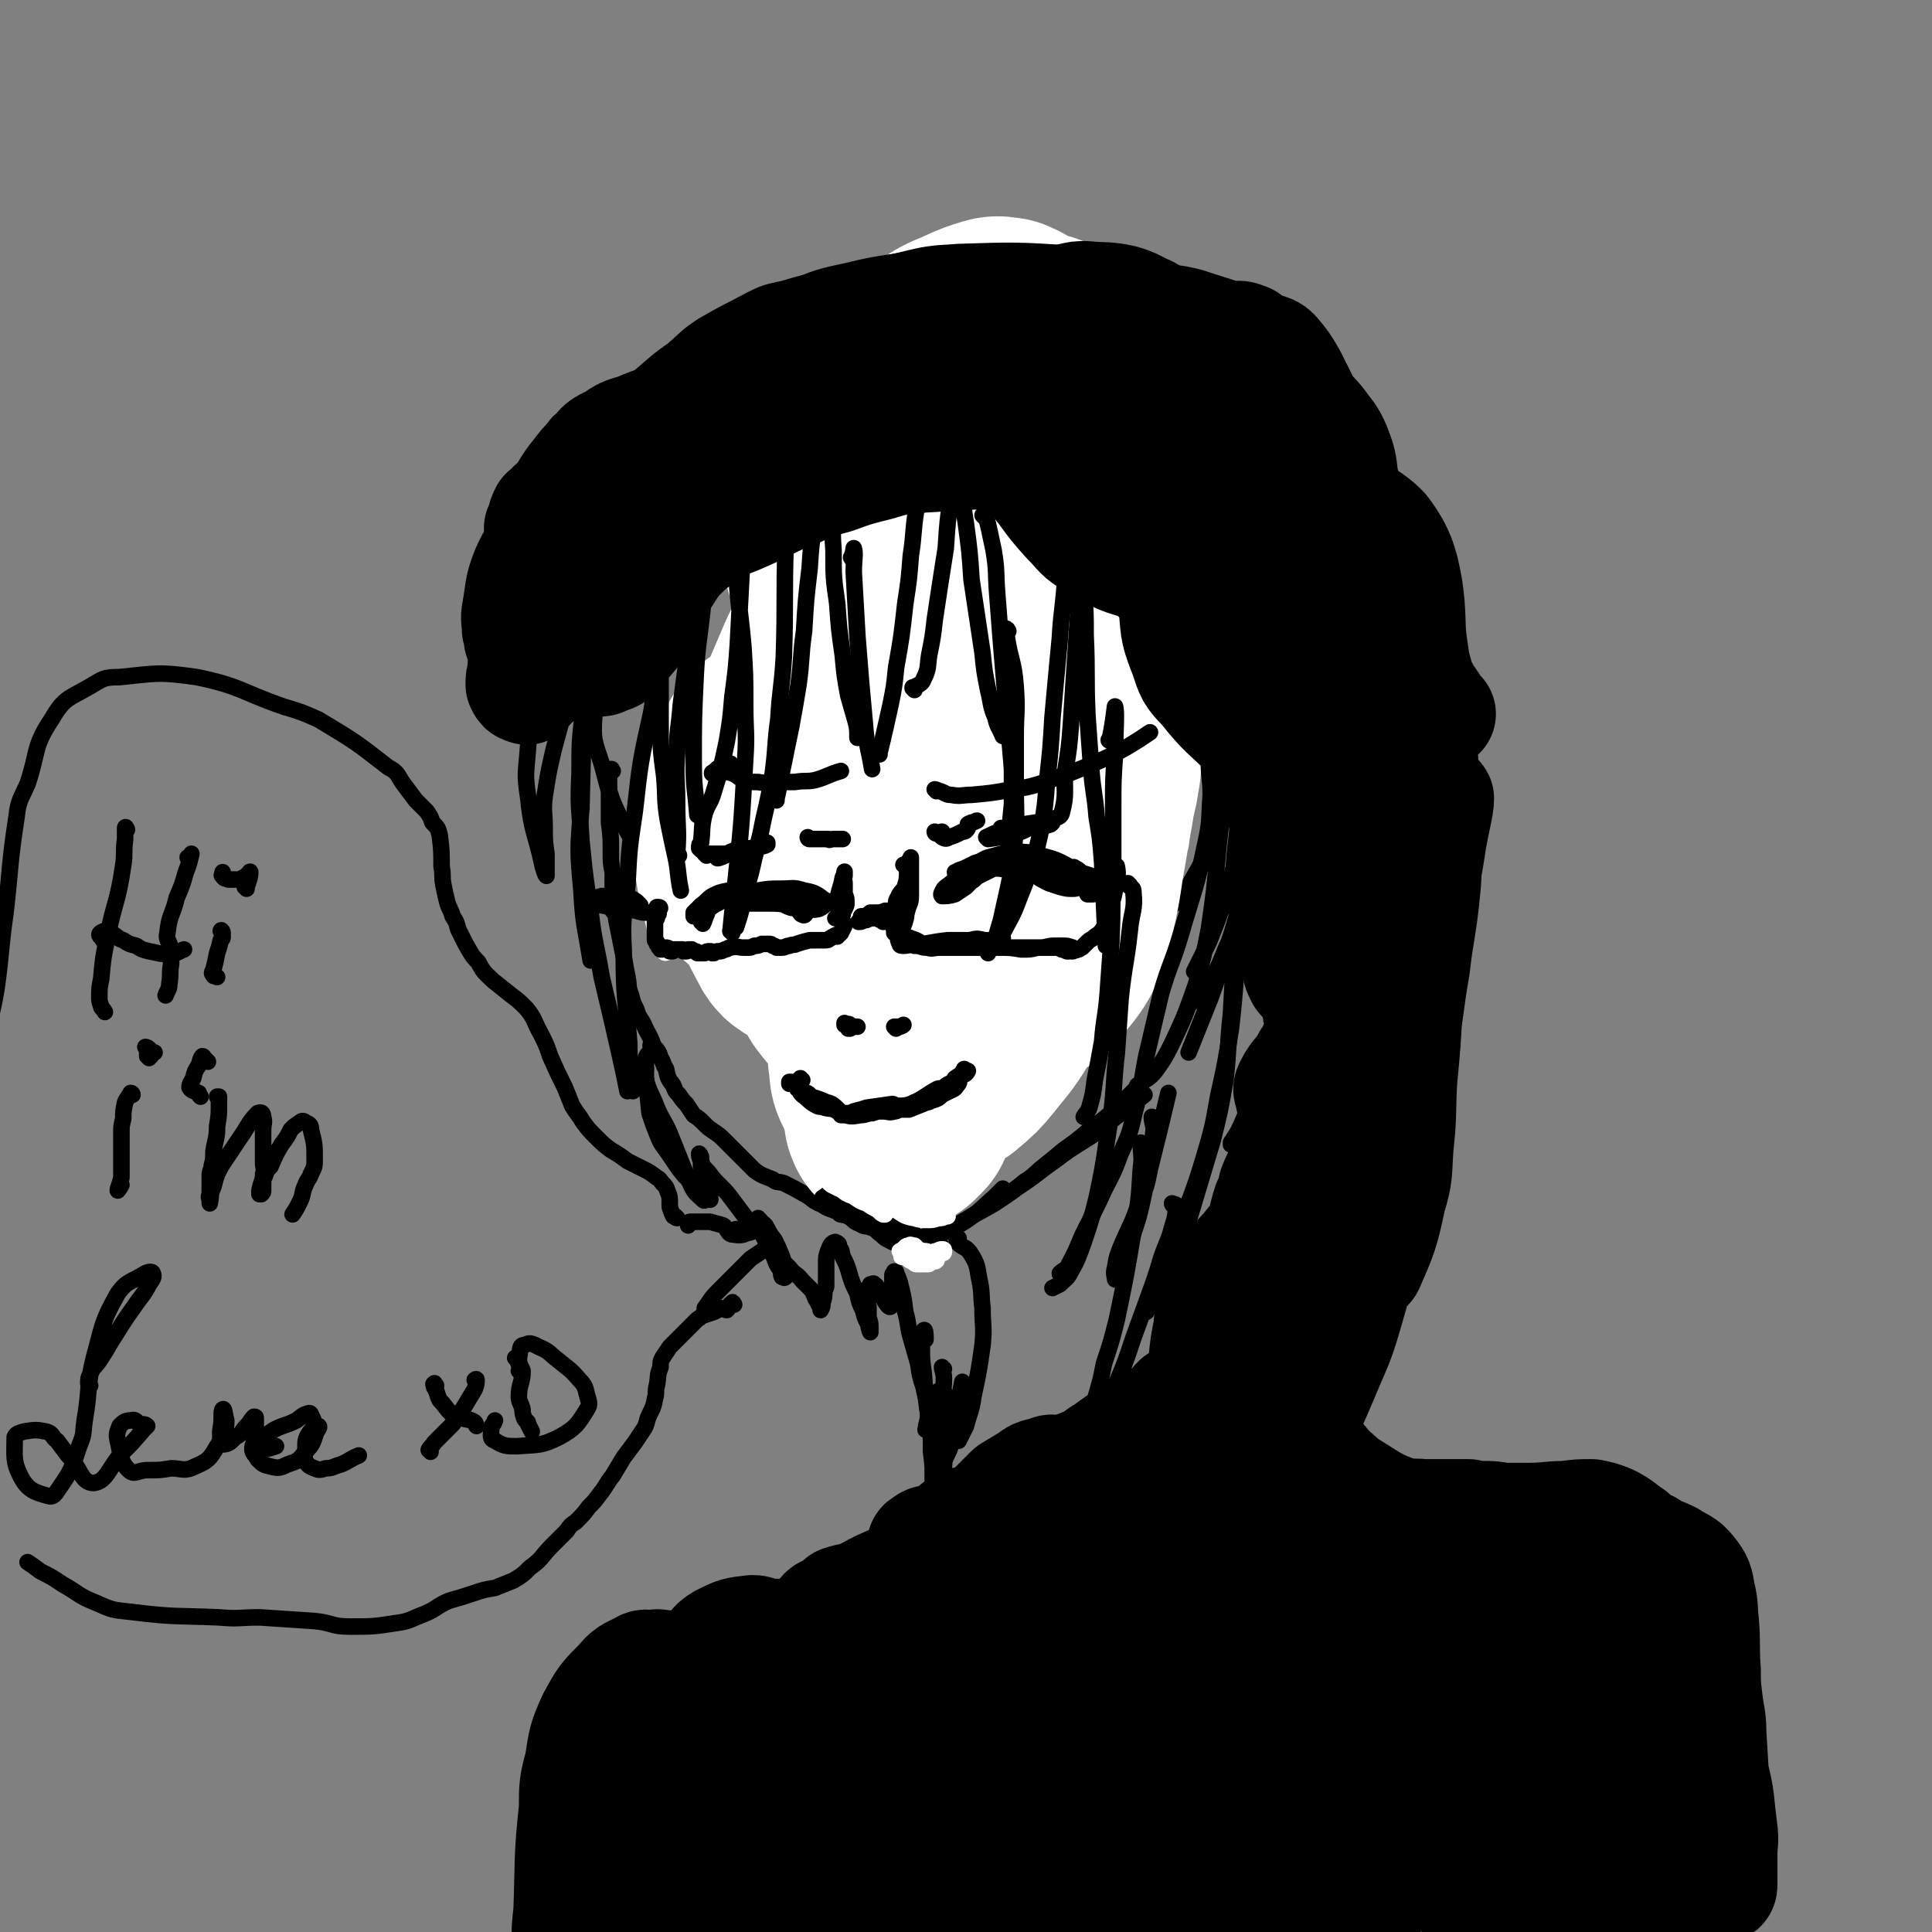 <svg viewBox='0 0 1050 1050' version='1.1' xmlns='http://www.w3.org/2000/svg' xmlns:xlink='http://www.w3.org/1999/xlink'><rect x="0" y="0" width="1050" height="1050" fill="#808080" stroke="none"/><g fill='none' stroke='#000000' stroke-width='9' stroke-linecap='round' stroke-linejoin='round'><path d='M443,225c0,0 0,-1 -1,-1 0,0 -1,1 -1,1 -8,-3 -8,-5 -15,-5 -7,-1 -8,-1 -14,2 -11,4 -11,4 -22,11 -6,4 -7,4 -12,9 -10,11 -10,11 -17,23 -6,10 -5,11 -10,22 -6,12 -6,12 -11,24 -5,14 -6,14 -9,27 -6,26 -7,26 -8,51 -1,13 0,14 4,26 5,19 5,20 14,37 12,21 12,22 29,40 12,13 14,11 29,21 9,7 9,7 18,12 18,10 17,12 36,20 9,4 10,3 20,4 10,1 11,0 21,0 11,-1 11,-1 22,-2 15,-2 15,-2 30,-5 8,-2 8,-2 16,-5 8,-3 8,-4 16,-8 14,-7 14,-6 27,-14 8,-5 8,-5 16,-10 7,-5 7,-4 13,-10 5,-5 6,-5 10,-10 4,-7 4,-7 8,-14 5,-9 5,-9 9,-17 7,-15 7,-15 14,-29 4,-9 4,-9 7,-17 2,-8 3,-8 4,-16 1,-14 1,-14 1,-28 0,-11 0,-11 0,-23 -1,-12 -1,-12 -3,-23 -1,-10 -1,-11 -4,-20 -4,-9 -4,-9 -9,-17 -6,-9 -7,-9 -14,-17 -18,-23 -17,-24 -35,-47 -7,-8 -6,-10 -15,-14 -24,-12 -26,-12 -52,-18 -15,-4 -15,-3 -30,-3 -16,0 -17,-2 -32,2 -28,7 -30,7 -55,21 -17,10 -15,13 -29,26 '/><path d='M537,147c0,-1 -1,-1 -1,-1 0,0 0,0 1,0 1,1 2,0 2,1 -1,4 -3,4 -5,8 -4,11 -4,11 -8,22 -3,11 -4,11 -7,22 -3,12 -3,12 -6,25 -4,22 -4,22 -9,44 -3,18 -3,18 -5,36 -4,20 -3,20 -6,41 -3,22 -3,22 -5,44 -2,22 -2,22 -3,45 -2,24 -1,24 -1,49 -1,25 -1,25 -1,51 1,34 2,34 3,69 1,20 0,20 2,39 2,21 4,21 7,42 '/><path d='M333,419c0,0 -1,-1 -1,-1 0,0 1,0 0,0 0,2 -1,2 -1,4 0,3 0,3 0,7 0,4 0,4 0,8 0,5 0,5 0,10 1,8 1,8 1,16 0,6 0,6 1,11 0,6 0,6 0,11 1,7 1,7 2,15 1,5 1,5 2,10 1,5 1,5 2,10 1,6 1,6 2,11 1,5 0,5 2,10 1,4 1,4 3,8 1,4 2,4 4,8 2,5 3,5 5,11 2,3 3,3 4,7 2,3 1,3 3,6 1,5 1,5 4,9 1,3 1,3 3,5 2,3 2,3 4,5 2,3 2,3 4,6 3,2 3,2 5,4 3,3 3,3 6,5 3,2 3,2 6,5 8,8 8,8 16,16 4,3 5,3 10,5 2,2 3,1 6,2 6,3 6,3 13,7 3,2 2,2 6,4 3,1 3,2 6,3 8,3 8,3 16,5 2,0 3,0 6,0 '/><path d='M455,654c-1,-1 -2,-1 -1,-1 2,-1 3,-2 7,-1 3,1 2,2 5,3 7,4 6,6 13,8 6,3 7,1 14,2 3,0 3,0 6,0 6,-2 6,-2 12,-4 '/><path d='M504,671c-1,-1 -1,-2 -1,-1 -1,0 -1,2 0,2 1,1 2,1 4,0 11,-5 11,-5 21,-11 13,-7 13,-7 24,-15 11,-7 11,-8 21,-15 8,-6 8,-6 16,-11 8,-5 8,-5 15,-11 9,-7 9,-7 18,-14 '/><path d='M540,654c0,0 -1,-1 -1,-1 2,-1 3,-1 6,-2 6,-4 6,-4 12,-9 5,-3 5,-4 10,-8 5,-4 5,-4 11,-9 7,-5 7,-5 13,-10 8,-6 8,-6 15,-12 6,-6 6,-6 12,-12 5,-5 5,-6 9,-11 '/><path d='M521,673c0,0 -1,-1 -1,-1 0,1 0,2 0,3 4,4 5,2 8,7 3,5 3,6 4,12 2,9 1,9 2,17 0,10 1,10 0,20 -2,14 -2,14 -5,28 -1,8 -2,8 -4,16 -2,4 -2,4 -4,8 '/></g>
<g fill='none' stroke='#FFFFFF' stroke-width='9' stroke-linecap='round' stroke-linejoin='round'><path d='M413,445c-1,0 -1,-1 -1,-1 0,0 0,0 0,0 -1,0 -2,-1 -3,0 -2,2 -3,3 -4,6 -3,7 -3,8 -4,15 -2,12 -2,12 -3,24 -1,7 -1,7 0,13 0,5 0,5 1,9 1,2 2,4 2,4 2,-2 2,-4 2,-8 1,-7 1,-7 1,-14 0,-9 1,-9 0,-18 -1,-10 -1,-10 -2,-20 -1,-7 0,-8 -2,-15 -1,-4 -1,-6 -3,-6 -3,0 -4,2 -6,6 -3,6 -3,7 -4,14 -2,15 -2,15 -1,31 0,9 1,9 2,18 2,6 2,5 3,11 1,2 1,3 1,3 0,0 0,-2 0,-3 -2,-6 -2,-6 -4,-11 -3,-8 -4,-8 -6,-16 -5,-16 -5,-16 -8,-33 -1,-9 0,-9 -1,-18 -1,-4 -1,-8 -1,-8 0,-1 0,3 0,7 0,8 0,8 1,16 1,10 1,10 2,21 2,10 2,10 3,20 1,7 1,7 2,14 0,4 1,5 0,7 -1,1 -3,1 -4,0 -5,-7 -5,-8 -8,-15 -4,-8 -5,-8 -7,-16 -4,-15 -4,-15 -6,-30 -1,-6 0,-6 0,-12 0,-2 0,-3 0,-3 1,2 1,4 2,7 1,8 1,8 2,17 1,11 1,11 2,22 1,10 1,10 1,19 0,7 1,8 1,15 -1,1 -2,1 -2,0 -3,-3 -3,-4 -4,-8 -3,-13 -3,-13 -6,-26 -2,-12 -2,-12 -3,-24 0,-10 0,-10 0,-19 0,-4 0,-6 0,-7 1,-1 2,1 2,3 2,5 1,5 2,11 2,10 2,10 4,19 3,15 3,15 6,31 1,6 1,6 2,13 0,3 2,7 1,6 -3,-4 -6,-7 -9,-16 -3,-9 -2,-9 -2,-19 -1,-11 -1,-11 0,-23 0,-7 0,-14 2,-14 4,1 6,8 9,17 4,10 2,10 4,21 2,10 1,10 4,20 2,10 2,10 5,19 1,2 2,3 2,3 0,-2 0,-3 0,-7 -2,-8 -2,-7 -4,-15 -2,-11 -2,-11 -4,-21 -4,-18 -3,-21 -7,-37 0,-1 -1,2 -1,3 1,7 2,7 3,13 5,24 5,23 10,47 1,5 1,5 2,11 0,1 1,4 1,3 0,-8 0,-11 -1,-21 -1,-11 -2,-11 -3,-23 -2,-23 -2,-29 -4,-46 0,-2 0,4 0,7 1,14 1,14 3,28 5,23 5,23 11,46 2,9 2,9 6,18 1,4 3,9 3,8 1,-2 0,-7 0,-15 2,-38 0,-40 4,-76 1,-3 6,-4 6,-2 2,5 -1,9 -1,18 -2,11 -2,11 -2,23 -1,21 -1,21 0,43 1,5 2,14 4,11 6,-7 9,-15 11,-32 5,-36 2,-36 4,-73 0,-3 0,-7 0,-5 -2,8 -3,12 -5,25 -1,12 -1,12 0,24 1,23 1,23 4,45 1,9 3,17 4,17 2,-1 2,-9 2,-18 0,-19 0,-19 0,-37 -1,-15 -1,-24 -2,-30 0,-3 0,5 0,11 -1,22 -1,22 -2,43 0,9 0,9 0,19 1,9 1,17 2,18 1,0 1,-8 1,-16 1,-12 0,-12 0,-25 0,-14 0,-14 0,-28 1,-11 1,-18 1,-23 1,-2 0,4 0,9 -1,25 -2,25 -2,50 1,11 1,11 3,22 1,8 0,10 3,16 1,2 5,3 6,1 3,-8 1,-10 1,-20 0,-15 0,-15 -1,-30 0,-16 0,-16 0,-32 0,-11 1,-22 1,-22 0,-1 0,10 -1,20 0,12 -1,12 -1,23 1,33 1,34 4,67 0,7 0,7 3,14 1,2 3,5 3,3 3,-14 3,-17 3,-35 1,-17 0,-17 0,-34 1,-26 2,-30 4,-52 0,-2 1,2 1,4 -1,21 -2,21 -3,42 -1,13 -1,13 0,26 2,21 1,21 6,41 1,2 4,6 4,4 4,-16 4,-20 4,-39 0,-28 -2,-28 -2,-56 -1,-4 0,-9 0,-7 1,10 1,15 0,29 0,12 0,12 0,24 0,11 -2,11 0,23 1,13 2,20 6,26 1,3 2,-3 3,-8 3,-10 3,-10 4,-21 2,-22 2,-22 4,-44 1,-8 1,-13 2,-16 0,-2 1,3 0,6 0,6 -2,6 -3,13 -2,16 -2,16 -3,32 -1,10 -2,11 -1,21 1,3 2,7 3,6 7,-9 9,-14 14,-28 4,-12 3,-13 5,-26 2,-9 3,-9 4,-18 1,-2 1,-5 1,-4 -4,10 -6,13 -10,26 -4,14 -5,14 -7,30 -1,9 -3,12 1,18 2,3 5,0 10,-2 6,-2 5,-4 11,-8 14,-10 13,-10 28,-20 5,-4 5,-3 11,-6 3,-2 3,-2 6,-4 0,0 1,0 1,0 -18,6 -18,7 -36,11 -13,4 -13,2 -26,5 -20,4 -20,5 -40,9 -8,2 -8,2 -16,3 0,0 -1,0 -1,0 6,-2 6,-3 13,-5 11,-2 11,-2 23,-4 12,-2 12,-2 25,-3 13,-2 13,-2 26,-3 19,-2 19,-2 38,-3 9,-1 9,0 18,-1 4,-1 8,-2 8,-3 1,-1 -4,-2 -8,-2 -10,0 -10,-1 -20,0 -16,1 -16,2 -32,3 -19,2 -19,3 -38,4 -20,2 -20,2 -40,3 -16,0 -17,2 -32,-1 -9,-1 -15,-5 -17,-9 -1,-2 5,-3 11,-3 10,-2 10,-2 21,-1 34,4 34,5 69,10 14,2 14,2 29,4 23,3 23,3 46,5 6,0 13,-1 12,-2 -4,-4 -11,-7 -23,-9 -15,-3 -16,-1 -31,-1 -47,1 -47,2 -94,3 -11,0 -12,0 -23,0 0,0 0,-1 1,-1 8,0 8,0 17,0 14,1 14,1 27,2 24,2 24,1 48,4 29,2 29,4 58,6 11,1 20,3 22,1 1,-2 -7,-7 -16,-9 -13,-4 -14,-3 -28,-5 -20,-2 -20,-2 -39,-3 -40,-2 -40,-3 -80,-2 -9,0 -14,0 -19,3 -2,1 3,3 6,3 26,5 26,5 52,8 16,2 16,1 32,2 18,1 18,0 35,1 30,0 30,2 59,0 6,-1 12,-2 12,-5 1,-3 -4,-5 -9,-7 -12,-4 -13,-4 -25,-5 -47,-2 -48,-3 -95,-1 -13,0 -14,1 -26,5 -2,1 -4,5 -2,5 9,2 12,0 23,0 16,0 16,0 32,0 18,1 18,2 35,3 26,2 26,4 51,2 22,-1 26,-2 43,-7 2,-1 -2,-3 -5,-4 -10,-2 -10,-2 -20,-2 -17,-1 -17,-2 -34,-1 -19,2 -20,1 -38,5 -18,3 -28,5 -34,9 -3,2 8,2 16,2 10,0 10,-1 20,0 22,1 22,2 43,4 '/></g>
<g fill='none' stroke='#FFFFFF' stroke-width='120' stroke-linecap='round' stroke-linejoin='round'><path d='M470,402c0,0 0,0 -1,-1 0,0 1,1 1,1 1,-8 1,-8 1,-17 1,-18 1,-18 2,-36 0,-16 0,-16 2,-31 2,-20 1,-21 6,-40 1,-5 3,-8 5,-9 1,-1 2,3 2,6 -1,19 -1,19 -4,38 -2,19 -2,19 -5,39 -4,22 -4,22 -7,43 -4,21 -4,21 -6,42 -2,16 -2,16 -3,33 0,10 0,11 2,21 0,5 2,9 4,9 3,-1 5,-6 6,-13 3,-13 2,-14 2,-28 1,-21 1,-21 1,-42 0,-33 -1,-33 0,-67 0,-13 0,-13 0,-25 0,-3 1,-6 -1,-7 -2,0 -4,3 -6,7 -6,8 -6,8 -11,17 -7,13 -8,13 -13,25 -9,21 -9,21 -16,42 -4,13 -4,13 -6,27 -2,11 -2,11 -2,22 0,8 0,10 3,15 0,2 3,0 3,-2 2,-5 2,-6 2,-12 1,-9 2,-9 1,-18 -1,-10 -1,-10 -4,-20 -2,-6 -1,-8 -6,-13 -1,-2 -4,-1 -5,1 -6,10 -5,11 -7,24 -3,10 -2,10 -3,20 0,8 -1,8 0,16 2,6 3,7 7,10 1,2 3,1 3,0 2,-3 1,-4 1,-9 0,-6 1,-7 0,-13 0,-7 -1,-7 -2,-14 0,-4 -1,-9 -1,-7 0,4 1,9 2,18 1,9 0,10 2,18 5,17 5,18 13,33 2,4 3,6 7,6 7,0 9,-2 14,-7 5,-4 3,-5 6,-11 2,-5 2,-6 4,-10 0,0 1,1 1,2 -1,5 -1,5 -2,11 -2,6 -3,6 -4,13 -2,8 -3,8 -2,16 0,5 1,5 3,9 3,4 3,4 6,7 4,3 4,3 8,6 3,1 4,1 8,2 3,0 4,0 7,-2 3,-2 3,-2 5,-5 3,-4 3,-5 4,-9 0,-1 -1,-1 -2,-1 -4,6 -4,6 -8,13 -4,6 -4,6 -6,12 -2,6 -2,6 -3,12 -1,5 -1,5 0,10 0,4 0,4 2,8 1,2 1,2 3,5 1,1 1,1 2,2 1,0 1,0 2,0 0,0 0,-1 0,0 0,0 0,0 0,1 0,1 0,1 0,2 -1,2 -1,2 -1,3 0,2 0,2 0,3 0,1 0,1 0,2 0,0 0,0 0,1 0,1 0,1 0,1 1,1 0,1 1,2 0,0 0,0 1,0 0,-1 0,0 0,-1 1,-1 1,-1 2,-2 0,0 1,0 1,-1 0,0 0,0 0,0 0,0 0,0 0,1 -1,0 -1,0 -1,0 0,1 0,0 0,0 -1,0 -1,0 -1,0 -1,0 -1,0 -1,0 0,0 0,0 0,0 0,-1 0,-1 0,-1 1,-1 1,-1 2,-2 2,-2 2,-2 3,-3 1,-2 1,-2 2,-4 1,-2 1,-2 2,-3 1,-2 0,-2 1,-3 0,-1 0,-2 1,-3 1,-2 1,-3 3,-4 1,-1 2,-1 3,-2 4,-1 4,0 7,-1 2,-1 2,-1 3,-2 6,-5 6,-5 11,-11 7,-9 8,-9 14,-19 11,-18 10,-18 19,-36 4,-8 5,-8 9,-16 8,-18 8,-18 15,-35 2,-5 2,-5 3,-9 1,-2 1,-2 1,-5 0,0 0,0 -1,0 -1,0 -2,0 -3,2 -3,3 -3,3 -5,6 -6,9 -6,9 -11,19 -4,7 -4,7 -8,14 -3,7 -3,7 -6,14 -4,9 -4,9 -9,18 -2,4 -2,4 -3,8 -1,2 -1,2 0,5 0,1 1,1 2,1 3,1 3,1 6,0 4,-1 4,-1 7,-3 5,-3 5,-3 8,-7 6,-7 7,-8 11,-16 3,-7 3,-8 4,-15 4,-17 3,-17 6,-33 2,-12 2,-12 4,-23 1,-8 2,-8 3,-16 1,-5 1,-5 0,-9 0,-2 0,-3 -2,-5 -1,-1 -2,-1 -4,-1 -2,0 -2,-1 -4,0 -2,0 -2,1 -4,2 -1,0 -1,0 -2,0 0,-2 0,-3 -1,-5 0,-8 1,-8 0,-16 -3,-12 -1,-18 -7,-24 -3,-3 -6,1 -11,5 -5,5 -4,6 -7,12 -4,8 -4,8 -8,15 -4,11 -4,11 -8,21 -2,3 -1,7 -4,7 -2,0 -5,-2 -5,-6 -4,-17 -2,-18 -3,-35 -1,-13 -2,-13 -3,-27 -3,-31 -2,-31 -5,-62 -1,-13 0,-13 -2,-25 0,-2 0,-3 -1,-3 0,0 -1,1 -1,3 -2,6 -2,6 -4,12 -1,5 -1,5 -2,10 -1,4 -1,4 -3,7 -1,4 -1,4 -3,7 -3,4 -2,5 -5,8 -3,5 -3,5 -7,8 -3,4 -3,5 -7,6 -6,1 -7,1 -12,-1 -4,-1 -4,-2 -7,-6 -4,-4 -4,-4 -5,-10 -3,-8 -3,-8 -2,-17 0,-8 0,-8 3,-15 6,-14 6,-14 15,-27 3,-4 4,-4 8,-6 3,-1 5,-2 6,0 3,2 2,4 3,8 0,3 1,4 -1,7 -1,2 -1,4 -3,4 -7,1 -9,1 -15,-2 -4,-1 -2,-3 -5,-7 0,0 0,0 0,0 -1,0 -1,0 -2,0 -2,3 -3,3 -4,7 -2,4 -2,5 -2,9 -1,5 -1,5 -1,10 0,5 0,5 2,9 0,0 1,0 1,0 0,0 0,-1 0,-1 0,-2 0,-2 0,-3 -1,-1 -1,-1 -2,-2 -1,-1 -1,0 -2,-1 0,-1 0,-1 0,-1 1,-3 1,-3 2,-5 1,-3 2,-3 1,-5 -1,-4 -2,-4 -5,-7 -3,-3 -4,-3 -7,-4 -2,-1 -2,-1 -5,-2 0,0 -1,0 -1,-1 2,-4 2,-4 6,-8 4,-4 4,-3 9,-7 12,-9 13,-9 25,-19 11,-8 10,-8 21,-17 3,-3 3,-3 6,-6 2,-2 4,-3 4,-4 0,-1 -2,0 -3,0 -1,0 -4,1 -3,0 2,-2 4,-3 8,-5 4,-3 4,-3 8,-5 10,-4 10,-5 20,-8 3,-1 3,0 6,0 2,1 3,1 5,3 1,1 1,2 0,4 -2,9 -2,10 -5,19 -2,5 -3,4 -6,9 0,0 0,1 0,1 2,-1 2,-2 4,-4 5,-5 5,-5 9,-11 4,-5 2,-6 6,-9 3,-3 6,-5 7,-3 2,3 1,6 0,11 -4,24 -6,24 -10,47 -4,25 -6,25 -8,50 -2,25 -2,26 -2,51 0,2 2,3 3,3 2,1 3,0 3,-2 2,-4 2,-5 3,-10 2,-8 1,-8 3,-16 2,-11 2,-11 4,-22 2,-14 1,-14 4,-28 3,-22 2,-22 6,-44 1,-6 1,-8 2,-11 1,-1 1,1 1,2 -2,16 -3,16 -6,32 -2,18 -2,18 -5,35 -2,21 -2,21 -3,41 -2,20 -2,20 -2,39 -1,16 -1,16 0,31 0,9 -1,9 1,19 1,4 1,7 3,8 2,0 4,-3 5,-7 3,-10 2,-11 3,-21 1,-26 1,-26 2,-52 1,-21 1,-21 2,-41 1,-16 1,-16 2,-31 1,-5 1,-10 1,-9 0,1 -1,6 -1,13 -2,14 -3,14 -4,28 -2,18 -3,18 -4,36 -2,27 -2,27 -3,55 0,11 0,14 0,23 0,2 1,-1 1,-2 1,-13 1,-13 2,-26 0,-17 -1,-17 0,-35 1,-16 1,-16 2,-32 1,-8 1,-13 2,-16 0,-1 0,4 0,7 -1,11 0,11 -1,22 -3,23 -3,23 -8,45 -3,17 -4,17 -7,34 -3,14 -3,14 -6,28 '/></g>
<g fill='none' stroke='#000000' stroke-width='9' stroke-linecap='round' stroke-linejoin='round'><path d='M347,224c0,-1 -1,-2 -1,-1 -1,0 -1,1 -2,1 -4,4 -5,4 -9,8 -7,9 -8,8 -13,18 -10,23 -11,23 -16,47 -12,48 -9,49 -18,97 '/><path d='M330,246c0,0 0,0 -1,-1 -1,-1 -1,-2 -3,-2 -3,-1 -5,-1 -7,1 -5,4 -4,5 -6,11 -4,10 -4,10 -7,21 -7,36 -7,36 -12,72 -5,29 -5,29 -7,58 -1,14 -2,14 0,27 2,20 4,19 8,38 1,3 1,4 2,5 0,0 0,-1 0,-3 0,-4 0,-4 0,-9 -1,-7 -1,-7 -1,-14 0,-9 -1,-9 0,-17 2,-13 2,-13 5,-26 3,-11 3,-11 6,-22 5,-13 4,-13 9,-27 10,-24 9,-24 20,-47 8,-18 10,-17 19,-35 0,0 0,0 0,-1 '/><path d='M361,260c0,0 -1,-1 -1,-1 0,0 0,0 0,1 0,1 -1,1 -1,2 -4,8 -4,8 -7,16 -5,12 -5,12 -9,23 -6,15 -7,15 -11,31 -6,19 -8,19 -11,38 -5,34 -4,35 -5,69 -2,23 -2,23 0,45 1,19 2,19 5,38 '/><path d='M321,376c-1,0 -1,-1 -1,-1 -1,0 0,0 0,0 -1,6 -2,6 -3,11 -2,17 -2,17 -2,34 -1,19 0,19 1,37 2,20 2,20 5,39 2,17 3,17 6,35 5,21 5,21 10,43 2,9 2,9 4,19 '/><path d='M344,593c0,0 -1,-1 -1,-1 0,0 0,1 0,0 0,-12 -1,-12 -1,-25 -2,-25 -3,-25 -3,-50 -1,-18 0,-18 2,-36 1,-20 1,-20 4,-40 3,-27 3,-27 9,-54 2,-14 3,-13 6,-27 3,-11 4,-10 7,-22 2,-8 1,-8 2,-16 '/><path d='M368,299c-1,0 -1,-2 -1,-1 -2,3 -3,4 -4,8 -2,12 -2,12 -3,24 -1,15 -1,15 -1,29 0,16 0,16 0,32 0,16 0,16 2,31 1,12 0,12 2,24 2,10 2,10 4,19 2,9 1,9 3,19 '/><path d='M369,465c0,-1 -1,-1 -1,-1 0,0 0,0 0,0 1,-13 0,-14 0,-28 0,-13 -1,-13 0,-27 0,-13 1,-13 2,-26 2,-15 2,-15 4,-30 2,-14 2,-14 5,-29 2,-13 3,-13 5,-26 0,-4 0,-4 0,-7 '/><path d='M385,299c0,0 -1,-1 -1,-1 0,0 1,0 0,0 0,16 0,16 -2,31 -2,20 -3,20 -4,40 -1,22 -1,22 -1,45 0,15 1,15 2,29 '/><path d='M381,462c0,-1 0,-1 -1,-1 0,-2 0,-2 1,-3 1,-8 0,-8 2,-16 2,-6 3,-5 5,-12 4,-13 4,-13 7,-27 2,-12 2,-12 3,-24 2,-15 2,-15 3,-29 1,-19 1,-19 2,-38 1,-9 1,-9 1,-17 0,-7 0,-7 -1,-13 0,-3 0,-4 -1,-7 0,0 -1,1 -1,1 -1,5 -1,5 -1,10 0,10 0,10 0,20 1,23 2,23 4,45 1,16 1,16 1,32 0,15 1,15 0,30 -2,36 -2,36 -6,73 -1,10 -1,10 -2,20 '/><path d='M398,507c0,-1 -1,-1 -1,-1 1,-1 2,-1 3,-2 3,-9 3,-10 5,-19 3,-10 3,-10 5,-19 3,-11 3,-11 5,-21 3,-13 3,-13 5,-25 2,-15 1,-15 3,-29 1,-17 2,-17 3,-34 1,-31 0,-31 1,-62 '/><path d='M422,435c0,0 -1,-1 -1,-1 0,0 0,1 1,0 1,-4 1,-5 2,-10 3,-14 3,-15 6,-29 2,-11 2,-11 4,-23 2,-15 1,-15 3,-29 1,-17 1,-17 3,-34 1,-15 1,-15 4,-30 2,-9 2,-9 5,-19 1,-4 2,-4 3,-7 0,-1 -1,-1 -1,-1 0,0 0,0 0,1 0,1 1,1 1,2 1,9 0,9 1,18 0,13 -1,13 0,26 0,15 0,15 2,29 1,14 1,14 3,28 1,11 1,11 3,22 2,7 2,7 4,14 1,4 1,4 1,9 '/><path d='M464,304c-1,0 -1,0 -1,-1 -1,0 0,0 0,-1 1,-2 1,-5 1,-4 1,3 0,6 0,13 1,17 1,17 2,35 1,12 1,12 2,25 1,11 1,11 2,22 1,13 2,13 4,25 '/><path d='M478,410c0,-1 -1,-1 -1,-1 0,-1 1,0 1,0 3,-12 3,-13 6,-26 2,-10 2,-10 3,-20 3,-17 3,-17 5,-35 2,-13 2,-13 3,-26 2,-13 1,-13 3,-25 1,-8 2,-8 3,-16 1,-3 2,-5 1,-7 0,0 -1,1 -2,2 '/><path d='M497,375c0,-1 -1,-1 -1,-1 0,-1 0,0 0,0 3,-2 5,-2 6,-5 3,-6 2,-7 3,-13 2,-10 2,-10 3,-19 3,-20 3,-20 6,-39 1,-15 1,-15 3,-29 1,-12 1,-12 3,-24 0,-7 0,-8 1,-14 0,0 0,1 0,2 0,4 0,4 0,9 0,8 0,8 1,17 1,13 1,13 3,26 2,15 2,15 3,30 3,20 3,20 6,40 1,10 1,10 3,20 2,8 1,8 4,15 1,5 2,5 4,10 '/><path d='M535,281c0,0 -1,-1 -1,-1 0,0 2,0 2,1 2,8 2,9 4,18 2,12 1,12 2,24 1,13 1,13 2,26 1,12 1,12 2,24 1,11 1,11 2,22 1,11 1,11 2,23 0,9 0,9 0,19 -1,10 -1,10 -2,21 '/><path d='M548,343c0,0 -1,-2 -1,-1 0,0 0,1 0,3 2,14 4,14 5,28 1,14 0,14 0,28 0,13 0,13 0,25 0,18 1,18 -1,35 0,11 -1,11 -3,21 -2,9 -2,9 -4,18 -2,7 -2,7 -4,13 -1,2 -2,2 -3,5 '/><path d='M545,510c0,0 -1,-1 -1,-1 0,0 0,1 0,0 5,-10 6,-10 10,-21 4,-10 4,-10 7,-19 3,-9 3,-10 5,-19 2,-12 2,-12 3,-25 2,-18 2,-18 3,-35 2,-22 2,-22 4,-43 1,-17 2,-17 3,-34 1,-8 1,-8 1,-17 '/><path d='M572,447c0,-1 -1,-1 -1,-1 2,-2 5,-1 6,-4 3,-11 1,-12 2,-23 2,-13 2,-12 3,-25 1,-15 1,-15 2,-31 1,-15 1,-15 2,-30 1,-11 1,-11 1,-21 0,-6 1,-6 1,-11 0,-2 0,-4 0,-3 0,0 0,3 0,6 1,8 1,8 1,16 1,13 1,13 1,25 1,22 0,22 1,44 1,14 1,14 2,28 1,14 2,14 3,27 2,12 2,12 3,25 1,23 1,23 2,45 '/><path d='M604,403c-1,0 -1,-1 -1,-1 -1,0 0,1 0,0 2,-8 3,-19 3,-18 1,3 0,13 0,26 -1,14 -1,14 -1,28 0,14 0,14 0,29 -1,22 0,22 -1,45 -1,14 -1,14 -2,28 -1,13 -2,13 -3,26 -2,11 -2,11 -4,21 -1,8 -1,8 -3,15 -1,3 -2,3 -3,5 '/><path d='M614,481c-1,0 -1,0 -1,-1 0,0 0,1 0,1 2,2 3,1 3,4 1,10 -1,10 -2,21 -2,18 -3,18 -5,37 -1,15 -1,15 -2,29 -2,17 -1,17 -3,33 -4,23 -3,23 -8,46 -3,12 -3,12 -7,24 -3,8 -3,9 -7,16 -2,4 -3,4 -6,7 -2,1 -2,1 -4,2 '/><path d='M577,693c0,0 -1,0 -1,-1 2,-2 4,-2 5,-5 6,-11 5,-12 11,-23 4,-9 4,-8 8,-17 5,-10 5,-9 9,-20 5,-11 5,-11 8,-24 4,-14 3,-14 6,-29 4,-17 4,-17 8,-34 5,-17 6,-16 11,-33 7,-24 8,-24 13,-48 3,-13 2,-14 3,-27 0,-9 -1,-9 -1,-18 '/><path d='M619,591c0,0 -1,-1 -1,-1 0,0 0,1 0,0 5,-4 6,-3 10,-8 5,-7 5,-7 9,-15 7,-15 7,-15 13,-32 4,-15 4,-15 7,-30 3,-21 3,-21 5,-43 4,-36 4,-37 8,-73 2,-19 3,-19 4,-37 0,-6 0,-7 -1,-13 '/><path d='M744,294c0,0 -1,-2 -1,-1 0,2 0,3 1,7 2,16 1,16 4,32 1,13 2,13 4,26 2,18 2,18 2,36 0,14 0,14 -2,29 -1,14 -2,14 -5,28 -2,15 -2,15 -5,30 -1,6 -1,6 -2,12 '/><path d='M761,337c-1,0 -1,-2 -1,-1 -2,11 -2,12 -2,25 0,15 0,15 0,31 0,15 1,15 0,31 -1,23 -1,23 -3,46 -2,14 -2,14 -6,28 -3,13 -3,13 -9,25 -4,11 -5,11 -11,21 -5,9 -5,9 -10,18 -3,6 -3,6 -7,12 -2,4 -2,4 -5,9 '/><path d='M712,568c0,0 -1,0 -1,-1 0,-1 1,-1 2,-2 5,-11 4,-11 9,-22 5,-9 6,-9 10,-18 4,-10 4,-10 8,-19 4,-12 4,-12 6,-23 4,-14 3,-14 6,-29 3,-16 2,-16 5,-32 3,-16 3,-16 7,-32 0,-1 2,-3 2,-2 -1,4 -3,6 -4,13 -3,11 -3,11 -5,22 -3,16 -3,16 -6,31 -3,17 -3,17 -7,34 -4,17 -4,17 -9,34 -5,15 -5,15 -11,30 -6,13 -6,13 -12,25 -8,16 -8,16 -16,31 -4,7 -4,7 -7,14 '/><path d='M689,625c0,-1 -1,-1 -1,-1 0,0 0,0 0,0 4,-7 4,-7 7,-14 3,-8 3,-8 6,-15 3,-9 4,-9 6,-18 5,-19 5,-19 9,-37 3,-16 3,-16 4,-32 2,-17 2,-17 2,-34 0,-27 0,-27 -1,-54 0,-7 -1,-7 -1,-15 '/><path d='M708,435c0,0 -1,-2 -1,-1 1,5 2,5 2,11 1,14 0,14 -1,27 0,0 0,0 0,0 0,-10 0,-10 1,-21 2,-9 2,-9 3,-18 1,-10 2,-10 2,-20 1,-8 1,-8 0,-15 0,-6 0,-6 -1,-11 0,-1 -1,-3 -1,-2 0,6 1,7 1,15 1,12 1,12 0,24 0,14 -1,14 -2,29 -2,15 -2,15 -4,30 -3,15 -3,15 -6,31 -3,16 -3,16 -7,32 -5,21 -4,21 -10,42 -3,11 -4,10 -8,20 -3,7 -3,7 -7,13 0,1 0,1 0,1 '/><path d='M717,466c0,0 -1,-1 -1,-1 0,0 1,0 1,0 -3,13 -3,13 -6,26 -3,13 -2,13 -5,26 -3,15 -3,15 -7,31 -4,17 -4,17 -8,34 -5,17 -5,17 -11,34 -6,15 -6,15 -13,30 -5,12 -5,12 -11,23 -8,14 -8,14 -16,27 '/><path d='M630,710c0,0 -1,0 -1,-1 0,0 0,0 0,-1 3,-6 3,-6 6,-12 3,-8 3,-8 6,-16 3,-10 3,-10 6,-20 6,-20 6,-20 12,-40 4,-16 4,-16 7,-33 2,-18 1,-18 3,-36 1,-18 1,-18 2,-36 '/><path d='M679,468c0,-1 -1,-2 -1,-1 0,2 0,3 0,6 -2,17 -2,17 -4,33 -3,26 -2,27 -5,53 -3,19 -3,19 -7,37 -3,17 -3,17 -8,34 -6,20 -7,20 -14,40 -4,10 -4,10 -8,20 -2,7 -2,7 -4,14 -2,4 -3,4 -5,9 '/><path d='M638,655c0,0 -1,-1 -1,-1 0,0 0,1 1,1 0,0 1,-1 1,0 0,5 0,6 -2,12 -2,8 -3,8 -6,17 -3,10 -3,10 -7,21 -4,11 -4,11 -8,22 -5,15 -5,15 -12,31 -4,9 -4,9 -8,18 -3,7 -3,8 -7,14 -3,6 -3,6 -6,11 -1,1 -1,1 -2,1 0,0 0,0 0,0 1,-1 1,-1 1,-2 1,-3 1,-3 2,-6 1,-5 2,-5 3,-10 4,-12 5,-12 8,-23 3,-10 3,-10 5,-20 4,-12 4,-12 7,-24 5,-24 5,-24 9,-48 3,-17 3,-17 4,-34 1,-7 0,-7 0,-14 '/><path d='M627,608c0,0 -1,-1 -1,-1 0,3 1,4 1,7 -2,19 -2,19 -6,38 -2,9 -2,9 -5,18 -2,7 -2,7 -5,15 -2,4 -2,4 -4,9 0,1 -1,2 -1,1 0,-1 -1,-3 0,-6 1,-6 1,-6 3,-11 5,-12 6,-12 10,-24 4,-9 4,-9 6,-19 5,-20 5,-20 10,-41 '/><path d='M312,243c0,-1 0,-1 -1,-1 -1,-1 -3,1 -3,0 -1,-3 -2,-6 0,-9 7,-7 9,-6 18,-12 9,-5 9,-4 18,-9 12,-7 12,-7 23,-14 20,-12 20,-12 40,-23 10,-6 10,-5 21,-10 5,-2 6,-4 10,-5 1,0 1,1 1,2 '/><path d='M341,216c-1,0 -1,-1 -1,-1 -2,0 -5,2 -4,1 5,-6 8,-8 16,-15 7,-6 7,-6 14,-11 8,-7 7,-7 16,-13 12,-7 13,-7 26,-14 8,-4 9,-4 18,-6 10,-3 10,-3 21,-5 11,-2 11,-3 22,-4 7,0 7,0 14,0 '/><path d='M367,201c0,0 -2,0 -1,-1 1,-1 2,-1 4,-3 8,-7 8,-8 17,-14 8,-7 8,-7 17,-12 14,-8 13,-9 28,-14 28,-9 28,-9 56,-15 16,-4 17,-4 33,-5 31,-1 32,-1 63,1 12,1 13,0 23,5 8,3 7,5 13,10 '/><path d='M528,152c0,0 -1,-1 -1,-1 0,0 1,1 2,0 8,-3 8,-5 16,-7 9,-3 9,-2 18,-3 9,0 9,0 17,0 11,1 11,2 22,3 13,1 13,1 25,3 13,2 13,1 25,4 18,6 18,5 34,13 9,5 9,5 15,13 5,6 5,7 8,15 2,5 1,5 2,10 '/><path d='M648,169c0,0 -1,-1 -1,-1 0,0 -1,1 0,0 1,-2 0,-3 3,-4 4,-3 5,-2 11,-2 7,0 8,-1 15,1 8,2 8,2 14,6 7,5 7,6 12,13 10,12 8,13 17,26 6,8 6,8 12,16 5,7 5,6 11,13 7,9 8,9 13,19 2,3 0,4 1,8 '/><path d='M711,204c-1,0 -2,-1 -1,-1 2,1 5,1 7,4 5,5 3,7 6,13 4,7 5,7 9,14 5,7 6,7 10,15 5,9 5,10 8,19 3,11 3,11 5,21 2,10 2,10 3,19 0,9 0,9 -1,18 '/><path d='M757,271c-1,0 -1,0 -1,-1 -1,0 0,1 0,1 4,11 4,11 7,23 4,16 5,16 7,33 1,11 1,11 -1,22 -2,17 -3,17 -6,33 -1,9 -1,10 -2,19 '/><path d='M692,233c0,0 -1,0 -1,-1 0,0 0,1 0,1 9,4 12,1 18,8 12,14 11,16 19,34 5,13 4,13 7,27 5,20 5,20 9,40 2,11 2,11 3,23 0,6 0,6 0,12 '/><path d='M722,261c0,-1 -1,-2 -1,-1 4,5 8,4 10,12 7,32 6,33 8,66 3,27 3,27 1,54 -1,23 -2,23 -5,45 '/><path d='M520,475c0,0 -1,0 -1,-1 1,0 1,0 2,-1 3,-1 3,-1 5,-2 2,-1 2,-1 4,-2 4,-1 4,-2 7,-3 8,-2 9,-3 17,-3 7,0 8,1 15,4 3,1 3,2 6,4 0,0 0,0 0,0 0,-1 -1,-1 -2,-1 -2,-1 -2,-1 -4,-2 -4,-1 -4,-1 -7,-1 -3,-1 -3,-1 -7,-1 -8,0 -8,0 -16,1 -5,1 -5,1 -8,4 -7,3 -7,3 -12,7 -3,3 -4,3 -6,5 -1,2 -2,3 -1,4 2,0 4,0 7,-1 3,-2 3,-2 6,-4 6,-6 5,-6 11,-11 2,-2 2,-3 5,-3 8,-2 8,-2 17,-3 4,0 4,0 8,0 7,2 8,2 15,6 3,1 2,2 5,4 6,3 6,3 11,6 0,1 1,1 1,1 -4,0 -4,0 -9,0 -3,0 -3,1 -6,1 -3,0 -3,0 -7,-1 -3,-1 -3,-1 -6,-2 -4,-2 -4,-2 -7,-4 -4,-1 -4,-1 -8,-2 -6,-1 -6,-1 -12,-2 -4,0 -4,0 -7,0 -3,1 -3,0 -6,1 -3,1 -2,2 -5,3 0,1 0,1 -1,1 0,1 0,1 0,1 0,1 0,1 0,1 1,0 1,0 2,0 1,0 1,0 2,0 2,-1 2,-2 4,-3 4,-2 4,-2 8,-4 4,-1 4,-1 8,-2 5,-1 5,-1 9,-1 6,0 6,-1 12,0 4,0 4,1 7,2 3,2 3,2 5,4 3,1 3,1 5,3 2,1 2,1 3,1 1,1 1,1 2,1 0,1 0,0 1,1 0,0 0,0 1,0 0,0 0,0 -1,0 0,0 -1,0 -1,0 -2,-1 -2,-1 -3,-2 -1,0 -1,0 -2,-1 -1,0 -1,0 -1,0 0,0 0,0 0,0 0,1 0,2 0,2 1,1 2,1 4,1 0,0 0,0 0,0 0,0 0,0 0,0 -1,-1 -1,-2 -2,-2 -2,-1 -2,-1 -4,-2 -2,-1 -2,0 -4,-1 -2,0 -2,0 -3,-1 -1,0 -2,0 -2,0 -1,-1 -1,-1 -1,-2 0,-1 0,-1 0,-2 1,0 1,0 2,-1 1,0 1,0 2,0 1,1 1,1 2,3 1,1 1,1 1,1 0,1 0,1 0,1 -1,0 -1,0 -2,0 -2,0 -2,0 -3,-1 -2,-1 -2,-1 -4,-2 -2,-1 -3,-1 -3,-2 0,0 1,-1 1,-1 2,0 2,0 4,1 5,2 4,3 9,5 2,1 2,1 4,3 1,0 1,0 2,1 0,1 1,1 1,1 -1,-3 -1,-3 -2,-6 0,-1 -1,-1 -1,-1 0,0 0,1 0,2 -1,0 -1,1 0,1 0,2 1,2 2,2 2,1 2,1 4,1 3,0 3,0 5,0 2,0 2,0 3,0 1,0 1,-1 1,-1 -2,-1 -3,0 -5,-1 -3,-1 -3,-1 -6,-2 -3,-1 -3,0 -5,-1 -1,-1 -1,-1 -2,-2 -1,0 -1,0 0,0 0,-1 1,-1 1,0 2,0 2,1 3,2 2,1 2,1 4,2 2,1 2,1 4,2 2,1 4,2 3,3 -2,0 -5,0 -9,-1 -3,-2 -3,-2 -7,-4 -1,-1 -2,-1 -2,-1 0,0 1,1 2,2 1,2 1,2 3,3 2,1 2,1 4,2 1,1 1,1 3,2 1,1 2,1 2,2 0,0 -2,0 -3,0 '/><path d='M382,502c0,0 0,0 -1,-1 0,0 1,1 1,1 1,-2 1,-3 2,-5 1,-3 1,-3 4,-5 3,-3 3,-3 8,-5 3,-2 4,-1 8,-2 4,-1 4,-1 8,-1 5,1 5,1 9,2 4,1 4,2 8,3 3,2 3,2 6,3 0,1 0,1 0,1 -3,0 -4,1 -6,0 -3,-1 -3,-2 -5,-3 -2,-2 -1,-2 -3,-3 -4,-2 -4,-2 -8,-2 -3,-1 -4,-1 -8,-1 -4,0 -5,-1 -9,0 -5,1 -5,1 -9,3 -3,2 -3,3 -6,5 -2,2 -2,2 -3,4 0,1 0,1 0,2 0,0 0,0 0,0 0,0 0,0 0,-1 0,-1 0,-1 0,-2 1,-1 1,-1 3,-2 2,-2 2,-2 5,-3 4,-1 4,-1 9,-2 4,-1 4,-1 9,-2 5,-1 6,-1 11,-1 5,0 5,-1 10,0 6,1 7,1 12,4 2,1 1,2 2,5 0,1 0,1 -1,2 0,1 -1,2 -2,1 -1,0 -1,-1 -2,-2 -4,-3 -3,-4 -8,-6 -4,-2 -4,-1 -8,-1 -5,0 -5,0 -10,0 -8,0 -8,-1 -16,0 -3,0 -4,0 -7,2 -4,2 -4,3 -8,6 0,1 0,1 0,1 0,0 0,1 0,1 4,-2 4,-2 7,-4 3,-2 3,-2 6,-3 3,-2 3,-2 7,-3 7,-3 7,-3 15,-4 6,-1 6,-1 12,-1 7,0 7,-1 13,1 6,1 7,2 11,5 1,0 1,2 0,3 -1,1 -1,1 -3,2 -5,1 -5,0 -10,0 -3,0 -3,-1 -6,-2 -6,-1 -6,-1 -12,-1 -5,0 -5,0 -9,0 -3,0 -3,0 -5,0 -1,-1 -1,-1 0,-1 1,-1 1,0 2,-1 '/><path d='M509,453c0,0 -1,-1 -1,-1 0,0 0,1 1,1 1,0 2,-1 3,-1 0,0 -1,1 -1,2 0,0 0,0 0,0 1,1 1,1 1,1 2,1 2,1 4,0 3,-1 3,-1 7,-3 1,0 2,0 3,-2 0,0 0,-1 0,-2 0,0 0,0 0,0 1,-1 1,0 2,-1 2,0 2,-1 3,-1 0,0 0,0 0,0 '/><path d='M509,430c0,0 -1,-1 -1,-1 1,0 2,1 3,1 3,1 3,2 6,2 5,1 6,0 11,0 11,-1 11,-1 22,-3 8,-1 8,-1 15,-3 8,-3 8,-3 17,-6 10,-4 10,-4 19,-8 10,-5 10,-5 18,-10 3,-2 3,-2 6,-4 '/><path d='M440,456c0,0 -1,-1 -1,-1 0,0 0,1 1,1 1,0 1,0 3,0 3,0 3,0 7,0 1,1 1,0 3,0 2,0 2,0 4,0 1,0 1,0 1,0 '/><path d='M397,416c0,0 -1,-1 -1,-1 0,0 1,0 1,0 -3,1 -3,1 -6,2 -2,1 -2,2 -4,3 0,1 0,0 0,0 3,0 3,0 6,0 2,-1 3,-1 4,0 4,1 4,3 8,4 3,1 3,1 7,1 5,1 5,0 9,0 6,0 6,0 11,0 6,-1 6,0 11,-1 7,-2 7,-3 14,-5 '/><path d='M436,587c-1,0 -1,-1 -1,-1 -1,1 -2,2 -2,4 0,1 0,2 1,2 0,1 1,0 2,1 2,1 1,2 3,3 2,1 3,0 5,1 3,1 3,1 5,2 3,2 3,2 6,4 1,1 1,2 2,3 2,0 2,0 4,0 2,0 2,0 4,0 3,-1 3,-1 5,-1 3,-1 3,-1 5,-1 3,0 3,0 5,0 3,0 3,1 6,0 2,0 2,-1 4,-2 3,-1 3,-1 7,-3 3,-1 3,-1 5,-1 3,-1 3,-1 5,-2 2,-1 2,-1 4,-2 1,0 1,0 3,-1 2,-2 2,-3 4,-4 2,-2 2,-2 4,-4 2,-1 3,-1 4,-3 0,0 -1,0 -1,0 -3,2 -3,2 -6,4 -1,1 0,1 -1,2 -2,1 -3,1 -5,3 -2,1 -2,0 -4,1 -7,4 -7,5 -14,8 -3,1 -4,1 -7,1 -2,0 -2,-1 -3,-1 -7,1 -7,1 -14,2 -3,1 -3,1 -7,2 -2,1 -2,1 -4,1 -1,0 -1,0 -2,0 -3,-2 -3,-3 -6,-5 -2,-1 -3,-1 -5,-1 -3,-1 -3,0 -5,-1 -1,0 -1,0 -1,0 0,-2 0,-2 -1,-3 -1,-1 -1,-1 -2,-1 -1,-1 -1,-1 -2,-1 -1,-1 -1,0 -1,-1 -1,0 -1,0 -1,0 -1,-1 -1,-1 -1,-2 -1,0 -1,0 -2,-1 -1,0 -1,0 -1,0 -1,0 -1,0 -1,0 0,-1 0,-1 0,-1 0,0 0,0 0,0 2,0 2,0 3,1 1,1 1,1 2,2 1,2 0,2 2,4 4,3 4,4 8,6 2,1 2,0 4,1 4,1 4,0 7,2 1,0 1,1 2,1 5,2 5,2 11,1 3,0 3,-1 6,-1 6,-2 6,-2 12,-2 1,-1 1,0 3,0 3,0 3,0 5,0 5,-2 5,-2 10,-4 1,0 1,0 2,-1 1,0 1,0 1,0 3,-1 3,-1 5,-3 2,-1 2,-1 4,-2 2,-1 3,-1 4,-3 2,-2 1,-2 1,-4 1,-1 0,-1 1,-1 0,-1 0,0 0,-1 1,-1 1,-1 2,-3 '/><path d='M460,557c0,0 -1,0 -1,-1 0,0 0,1 0,1 2,0 2,-1 3,0 0,0 0,0 -1,1 0,0 0,0 0,0 0,0 0,1 0,1 0,0 1,0 1,0 1,-1 1,-1 2,-1 1,0 1,0 2,0 '/><path d='M487,559c0,0 -1,-1 -1,-1 0,0 0,0 1,0 1,0 1,0 1,0 1,0 2,0 3,-1 0,0 0,0 0,0 '/><path d='M410,669c-1,0 -1,-1 -1,-1 -1,0 0,0 0,1 -4,1 -5,3 -10,2 -4,0 -3,-3 -6,-5 -3,-1 -4,-1 -7,-2 -2,0 -3,0 -5,0 -2,0 -2,0 -4,0 -1,0 -1,0 -2,0 -1,0 0,1 -1,2 '/><path d='M401,669c-1,0 -2,0 -1,-1 0,0 1,0 2,1 1,0 0,1 1,2 2,0 2,-1 4,-1 4,-1 4,-3 8,-3 2,0 2,1 3,3 1,3 1,3 0,6 -1,3 -2,2 -4,4 -3,2 -3,2 -6,4 -9,9 -9,9 -18,18 -4,4 -4,5 -7,9 '/><path d='M368,662c-1,0 -1,-1 -1,-1 -1,0 -1,0 -1,0 -1,-2 -1,-2 -2,-5 0,-1 0,-1 0,-2 0,-3 0,-4 -1,-6 -1,-3 -1,-3 -3,-5 -1,-1 -1,-2 -3,-3 -4,-3 -4,-3 -8,-5 -4,-2 -4,-2 -8,-4 -4,-3 -4,-3 -9,-6 -4,-3 -4,-3 -8,-7 -4,-4 -4,-4 -7,-8 -3,-5 -3,-4 -6,-9 -2,-5 -2,-5 -4,-10 -4,-8 -4,-8 -8,-17 -2,-6 -2,-6 -5,-12 -4,-7 -3,-8 -8,-14 -4,-4 -4,-4 -8,-7 -5,-4 -5,-4 -10,-8 -4,-4 -5,-4 -8,-10 -4,-4 -4,-5 -7,-10 -2,-4 -2,-4 -4,-8 -1,-4 -1,-4 -3,-7 -1,-4 -2,-4 -3,-8 -1,-4 -1,-4 -2,-9 -1,-5 0,-5 -1,-10 0,-8 0,-9 -1,-17 -1,-4 -1,-4 -4,-7 -1,-3 -1,-3 -3,-6 -3,-3 -3,-3 -6,-6 -3,-4 -3,-4 -6,-8 -4,-5 -3,-7 -9,-10 -18,-14 -18,-14 -38,-26 -9,-4 -9,-4 -19,-7 -23,-8 -23,-11 -47,-16 -21,-3 -22,-2 -42,0 -9,0 -9,1 -16,5 -12,7 -14,6 -21,18 -10,15 -7,17 -13,35 -4,9 -5,9 -6,18 -4,26 -3,26 -6,52 -3,21 -2,21 -5,42 -2,12 -3,12 -4,23 -5,35 -5,35 -9,69 '/><path d='M399,709c0,0 -1,-2 -1,-1 -2,1 -1,2 -3,4 -1,0 -2,-1 -3,-1 -2,1 -2,1 -4,2 -3,1 -3,1 -6,2 -2,1 -1,1 -3,2 -2,2 -2,2 -4,4 -3,3 -3,3 -5,5 -3,3 -3,3 -6,6 -2,3 -2,3 -4,6 -1,2 -1,2 -1,5 -2,5 -1,5 -2,10 -1,3 0,4 -1,7 -1,6 -2,6 -4,11 -1,4 -1,4 -3,7 -2,3 -2,3 -4,6 -3,4 -3,4 -6,8 -3,5 -3,5 -6,10 -4,5 -3,5 -7,10 -3,4 -3,4 -6,7 -3,4 -3,4 -7,8 -3,2 -3,2 -5,5 -4,4 -4,4 -8,8 -6,6 -5,7 -12,12 -4,4 -4,4 -9,7 -5,2 -5,2 -10,4 -6,1 -6,1 -12,3 -6,2 -6,2 -13,4 -7,3 -6,4 -13,7 -8,3 -8,4 -15,5 -13,2 -13,2 -26,2 -10,0 -9,-2 -19,-3 -15,-1 -15,-1 -30,-2 -11,0 -11,1 -22,0 -24,-1 -24,0 -48,-3 -10,-1 -10,-1 -19,-5 -10,-4 -9,-5 -18,-10 -6,-4 -6,-4 -12,-7 -4,-3 -4,-3 -7,-5 '/><path d='M69,451c0,-1 -1,-1 -1,-1 0,-1 1,0 0,0 0,3 0,3 0,6 -1,7 0,8 -1,14 -3,21 -5,20 -9,41 -2,10 -2,10 -3,21 -1,5 -1,5 -1,10 0,2 0,2 1,5 0,1 1,1 2,3 '/><path d='M103,467c0,-1 -1,-1 -1,-1 0,0 1,0 1,0 0,0 1,-2 1,-2 -1,4 -1,5 -3,10 -2,7 -2,7 -5,14 -2,9 -4,9 -5,19 -1,4 1,4 2,9 0,4 0,4 0,8 -1,5 0,5 -1,11 0,3 -1,3 -2,6 '/><path d='M57,511c-1,0 -1,-1 -1,-1 0,0 0,1 0,1 0,-1 -2,-2 -2,-3 0,-1 2,-2 3,-2 2,0 3,1 5,2 3,2 2,2 5,3 3,2 3,2 7,3 3,2 3,2 7,3 6,1 6,2 13,1 3,0 3,-1 6,-2 '/><path d='M121,507c0,-1 -1,-2 -1,-1 0,0 1,1 1,3 0,1 0,1 -1,2 -1,4 -1,4 -2,7 -1,5 -1,5 -2,9 -1,2 -1,2 0,3 0,1 1,0 2,1 0,0 0,0 0,0 '/><path d='M134,483c0,0 0,-1 -1,-1 0,0 1,1 1,0 1,-3 2,-5 2,-8 0,-1 -1,1 -2,2 -1,0 -1,1 -2,1 0,1 -1,1 -2,1 -1,0 -1,0 -3,0 -1,0 -1,0 -3,0 -2,-1 -2,0 -3,-2 -1,0 0,-1 0,-2 '/><path d='M72,595c0,0 0,-1 -1,-1 -1,2 -2,3 -3,5 -1,5 -1,5 -1,9 -1,4 -1,4 -1,7 0,5 0,5 0,9 0,4 0,4 0,8 0,4 0,5 0,8 -1,4 -2,6 -2,7 0,0 1,-1 2,-3 '/><path d='M81,575c0,-1 0,-1 -1,-1 0,-2 0,-2 0,-4 -1,-1 -1,-1 -1,-1 0,0 1,0 2,1 1,1 1,1 1,2 1,1 0,1 0,2 0,0 0,0 0,0 0,-1 -1,-1 0,-1 1,-1 1,-1 2,-1 '/><path d='M113,577c-1,0 -1,-1 -1,-1 0,0 0,0 0,0 -1,0 -1,-2 -2,-2 -1,1 -1,2 -2,5 -2,3 -2,3 -3,7 -1,2 -2,3 -2,5 1,2 3,2 5,3 0,1 0,1 1,2 '/><path d='M119,597c0,0 0,-1 -1,-1 0,0 1,0 1,0 0,2 0,2 0,4 0,6 0,6 -1,12 0,7 -1,7 -2,14 0,4 0,4 -1,8 0,2 -1,2 -1,5 0,2 0,2 0,5 0,2 0,2 0,5 -1,2 0,2 0,4 0,0 0,1 0,1 1,-5 0,-5 2,-9 1,-4 1,-4 2,-7 2,-4 2,-4 4,-7 4,-6 4,-6 8,-12 5,-7 5,-9 10,-14 2,-1 3,0 3,2 1,3 0,4 0,7 0,9 0,9 0,18 0,3 1,3 0,6 0,4 -1,4 -2,9 0,1 0,1 0,1 0,1 0,1 0,1 0,0 0,0 0,0 1,0 1,0 1,0 1,-1 1,-1 1,-2 0,-2 0,-2 0,-4 0,-2 0,-2 1,-4 1,-3 1,-3 3,-5 3,-7 3,-7 6,-12 3,-4 3,-4 5,-8 2,-2 2,-2 5,-4 1,-1 2,-1 3,0 2,1 3,1 3,4 2,8 2,8 2,16 0,4 0,4 -2,8 -1,3 -2,3 -3,6 -2,4 -1,5 -3,9 -2,4 -2,4 -4,7 '/><path d='M49,753c0,0 0,0 -1,-1 0,-3 0,-3 1,-5 2,-5 3,-4 6,-9 4,-6 4,-7 8,-13 5,-8 5,-8 10,-15 4,-6 5,-6 8,-12 2,-3 3,-4 2,-6 0,-1 -2,-1 -4,0 -8,5 -10,4 -15,11 -9,16 -8,17 -13,35 -4,16 -2,17 -5,34 -1,7 0,7 -3,14 -4,12 -4,13 -11,23 -2,3 -3,5 -6,4 -7,-2 -11,-3 -15,-11 -4,-8 -3,-11 -3,-21 1,-2 2,-2 5,-3 6,-1 7,-1 12,0 4,1 3,3 6,5 3,4 3,4 6,8 7,7 7,15 14,15 7,-1 8,-8 15,-16 6,-6 6,-6 12,-13 1,-1 2,-2 2,-2 -1,-1 -2,-1 -4,-1 -2,-1 -2,-3 -5,-2 -3,0 -4,1 -6,3 -1,3 -2,4 -1,8 2,8 1,11 6,16 3,3 5,0 10,0 7,0 7,0 13,-1 6,0 7,2 13,-1 7,-3 8,-4 12,-11 3,-4 1,-5 2,-10 1,-5 0,-9 1,-10 1,-1 1,3 2,6 0,5 -1,5 -2,9 0,2 -1,4 0,4 3,0 4,-1 7,-4 4,-2 3,-3 6,-6 2,-2 2,-3 4,-5 1,0 1,0 1,1 0,4 0,4 0,9 -1,5 -3,7 -1,10 1,2 2,-1 5,-2 4,-1 4,-1 7,-2 '/><path d='M172,777c-1,-1 -1,-1 -1,-1 -1,-3 0,-3 -1,-5 -1,-2 -1,-3 -2,-3 -4,1 -4,2 -7,4 -6,3 -6,2 -12,5 -3,2 -3,2 -6,5 -3,2 -3,2 -4,5 -1,3 0,4 1,6 3,3 3,3 7,4 4,1 5,1 9,-1 6,-2 6,-2 10,-7 4,-4 4,-5 6,-11 1,-1 2,-3 1,-3 -2,1 -4,2 -5,4 -2,3 -2,4 -2,8 0,3 -1,4 0,7 1,2 2,3 5,4 2,1 3,1 6,0 4,0 4,-1 8,-2 5,-2 5,-3 10,-5 '/><path d='M237,753c-1,-1 -1,-2 -1,-1 -1,0 0,1 0,2 2,3 1,3 3,7 3,3 3,4 6,7 3,2 3,1 7,3 3,1 3,0 6,2 1,1 0,1 1,2 0,0 0,0 0,0 '/><path d='M234,789c0,0 -1,-1 -1,-1 1,-2 2,-2 3,-4 5,-5 5,-5 10,-10 3,-4 3,-4 6,-9 3,-5 3,-5 6,-10 1,-3 1,-3 1,-5 0,-1 -1,0 -1,0 '/><path d='M281,739c0,0 -1,-1 -1,-1 0,0 1,0 1,1 1,3 2,3 3,6 0,7 -2,7 -2,14 0,3 1,3 2,7 0,2 0,2 1,5 1,2 2,1 2,3 1,2 1,2 2,4 '/><path d='M283,746c0,-1 -1,-1 -1,-1 0,0 0,0 0,0 1,-3 0,-4 0,-7 1,-4 0,-7 3,-7 4,-2 5,0 10,2 4,2 4,3 8,6 6,5 7,5 12,11 3,3 3,4 4,8 1,4 2,5 0,8 -5,8 -6,10 -15,15 -10,5 -11,4 -23,5 -6,0 -7,0 -12,-3 -3,-1 -2,-3 -2,-6 0,-3 1,-2 2,-5 '/><path d='M474,497c0,0 -1,-1 -1,-1 1,0 2,0 3,0 2,2 2,2 4,4 0,0 0,0 0,0 0,1 0,1 0,1 0,0 0,0 -1,-1 -1,0 -1,0 -2,-1 -2,0 -2,0 -4,0 -2,0 -2,0 -4,1 -1,0 -2,1 -2,1 -1,0 0,0 0,0 2,0 2,-1 4,-1 2,-1 2,-1 5,-2 2,0 2,0 3,0 1,0 1,0 2,0 1,0 1,1 1,1 0,0 0,0 0,0 -1,1 -2,0 -4,0 -3,0 -3,0 -6,0 -1,0 -1,0 -3,0 0,0 -1,-1 -1,-1 1,0 1,0 2,0 1,0 1,-1 2,-1 2,0 2,-1 4,-1 2,0 3,0 5,-1 1,0 1,0 3,0 1,1 1,1 2,1 0,1 0,1 0,2 -1,1 -1,1 -2,1 0,0 0,0 -1,0 -1,0 -1,0 -1,0 0,0 0,0 1,0 0,0 0,0 1,0 0,0 0,0 0,0 1,0 1,0 1,0 1,0 1,0 1,0 1,-1 0,-1 1,-2 0,-1 0,-1 1,-2 0,-2 0,-2 1,-3 0,-2 1,-2 1,-4 1,-3 1,-3 2,-7 2,-6 2,-6 3,-12 0,-2 0,-2 0,-3 0,0 0,0 0,0 0,2 0,3 0,5 0,3 0,4 -1,7 0,3 -1,3 -1,6 -2,6 -2,6 -4,12 -1,4 -1,4 -2,7 -1,2 -1,4 -1,4 1,0 2,-2 4,-4 2,-4 2,-4 3,-8 1,-4 2,-4 2,-8 0,-9 0,-10 0,-19 0,0 -1,-1 -1,0 -1,3 -1,4 -1,8 -1,8 0,8 0,17 -1,4 0,4 -1,7 -1,4 -2,4 -2,7 0,1 1,1 2,2 1,1 2,0 3,1 4,1 4,2 7,3 3,1 3,1 6,2 3,0 3,0 7,0 9,0 9,0 19,0 3,0 3,0 6,0 2,0 3,0 4,0 1,0 1,0 1,-1 0,0 0,0 -1,-1 -4,-1 -4,-2 -9,-2 -4,-1 -4,-1 -8,0 -6,0 -6,0 -12,0 -9,1 -12,2 -18,3 -2,0 1,0 3,0 3,0 3,0 6,0 8,0 8,0 16,0 4,0 4,0 7,0 3,0 3,0 7,1 3,0 3,0 6,0 7,0 7,0 13,1 5,0 5,0 9,-1 3,0 3,0 5,0 2,0 2,0 4,0 2,0 2,0 4,1 3,0 3,1 5,1 0,0 0,0 1,0 0,-1 0,-1 0,-1 1,0 1,0 0,-1 0,0 0,0 0,0 -3,-1 -3,-1 -5,-1 -3,0 -3,0 -5,0 -4,0 -4,1 -8,1 -3,0 -3,0 -6,0 -5,0 -5,0 -10,0 -2,0 -2,0 -5,0 -2,0 -2,0 -5,-1 -8,0 -8,0 -17,0 -3,0 -3,1 -6,1 -3,0 -3,0 -5,0 -4,0 -4,1 -7,0 -2,0 -2,0 -5,-1 -1,0 -1,0 -2,0 -3,-1 -3,0 -6,0 -1,0 -2,0 -2,-1 -1,-2 -1,-2 -1,-5 -1,-1 0,-1 -1,-1 0,-1 0,-1 0,-1 -1,-1 -1,0 -1,-1 -1,-2 -1,-2 -1,-3 0,-2 1,-2 2,-4 0,-1 0,-1 0,-3 0,-1 0,-1 0,-2 0,-1 0,-1 0,-2 0,-1 0,-2 1,-3 1,-3 2,-3 4,-6 0,-1 0,-1 1,-2 0,0 0,-1 0,-2 0,-1 0,-1 0,-3 0,-1 0,-1 0,-2 0,-1 0,-1 1,-2 0,0 1,0 1,0 -2,-1 -2,0 -4,-1 '/><path d='M458,497c0,0 0,-1 -1,-1 0,0 1,0 1,0 0,0 0,0 0,0 -1,2 -2,2 -4,3 0,0 0,0 0,0 1,-1 2,-1 3,-2 1,-1 1,-1 2,-3 1,-2 1,-2 1,-3 0,-3 0,-3 -1,-5 0,-1 0,-1 0,-2 -1,-1 -1,-1 -1,-2 0,0 0,0 0,-1 0,0 0,0 0,0 0,1 0,1 -1,2 -1,1 -1,1 -1,3 -1,2 -1,2 -1,5 0,1 0,1 0,2 1,0 2,0 3,0 0,-1 0,-1 1,-2 0,-2 0,-2 0,-3 0,-2 0,-2 0,-4 0,-2 0,-2 0,-4 0,-2 -1,-2 0,-4 0,-1 0,-3 0,-2 0,0 0,1 -1,3 -1,6 -2,6 -3,13 0,4 1,4 2,9 0,2 2,2 2,4 -1,2 -1,2 -2,4 -1,1 -1,1 -2,2 0,0 1,-1 0,-1 0,0 -1,0 -2,1 -1,0 -1,1 -2,1 -1,1 -1,1 -3,1 -1,0 -1,0 -2,0 -1,0 -1,0 -3,0 -1,0 -2,0 -3,0 -4,1 -4,1 -7,2 -2,1 -2,0 -4,1 -2,0 -2,1 -4,1 -1,0 -1,0 -3,0 -1,-1 -1,-1 -2,-1 -1,-1 -1,-1 -2,-1 -2,0 -2,0 -4,0 -2,1 -2,1 -4,1 -2,1 -2,1 -3,1 -1,0 -1,0 -2,0 0,0 0,0 -1,0 -3,0 -3,-1 -7,0 -2,0 -1,1 -3,1 -2,1 -2,1 -3,1 -2,0 -2,0 -3,1 0,0 0,0 -1,0 0,-1 0,-1 -1,-1 -2,0 -2,0 -3,1 -1,0 -1,0 -1,0 -1,0 -1,0 -1,0 -1,0 -1,0 -2,0 0,0 0,-1 -1,-1 -1,0 -1,0 -2,-1 0,0 0,0 -1,0 0,0 0,0 -1,0 0,0 0,1 -1,1 0,0 0,0 -1,0 0,0 0,0 0,0 -1,0 -1,0 -1,-1 0,0 0,0 -1,0 -1,0 -1,0 -3,0 0,0 0,0 -1,0 0,1 0,1 -1,1 0,0 0,0 -1,0 0,0 0,0 0,0 0,0 0,0 0,0 0,0 0,0 -1,-1 0,0 0,0 0,0 0,0 0,0 0,0 0,0 0,0 0,0 0,0 0,0 0,0 0,-1 0,-1 -1,-1 0,0 0,0 -1,0 0,0 0,0 -1,0 0,0 0,0 0,1 0,0 0,0 -1,0 0,0 0,0 0,0 0,-1 0,-1 0,-1 -1,0 -1,0 -1,-1 -1,-1 -1,-1 -1,-1 0,-1 0,-1 0,-1 -1,-1 -1,-1 -1,-1 0,-1 0,-1 0,-1 0,-1 0,-1 0,-2 0,-1 0,-1 0,-3 0,-2 0,-2 0,-4 0,-1 0,-1 1,-2 0,-1 0,0 0,-1 1,-1 0,-1 0,-3 0,0 0,0 0,-1 0,0 0,0 0,-1 0,0 0,0 0,0 1,0 1,0 1,0 0,0 0,0 0,0 1,0 1,1 0,1 0,1 0,1 0,2 0,1 0,1 -1,1 0,0 0,0 0,0 -2,0 -2,0 -4,-1 -4,0 -4,0 -7,-1 -5,-1 -5,-1 -10,-2 -4,0 -4,0 -9,-1 -3,-1 -3,-1 -6,-2 0,0 -1,-1 0,-1 2,-1 3,-1 6,-2 3,0 3,0 6,0 4,-1 4,-1 7,0 3,1 3,1 6,3 1,1 1,1 2,2 0,0 0,1 0,1 -1,0 -1,0 -2,0 -2,1 -2,0 -3,0 -3,0 -3,1 -5,0 -2,0 -2,0 -4,0 -3,-1 -3,-1 -6,-2 -1,0 -1,0 -1,0 0,0 -1,0 -1,0 2,0 2,0 4,1 1,0 0,1 1,1 1,1 2,0 2,0 1,1 0,1 0,2 '/><path d='M580,517c0,0 -1,-1 -1,-1 0,0 0,1 1,1 1,0 1,-1 2,-1 2,0 2,1 4,0 1,0 1,-1 2,-1 2,-2 2,-2 3,-3 2,-2 2,-1 4,-3 3,-2 3,-2 5,-5 1,-2 1,-2 1,-4 1,-1 0,-2 1,-4 2,-6 3,-6 4,-13 1,-6 2,-7 1,-12 0,-1 -1,0 -3,0 -1,-1 -2,0 -3,-1 0,0 0,-1 0,-1 1,-2 2,-3 2,-3 0,1 0,2 -1,3 '/><path d='M384,465c0,-1 -1,-1 -1,-1 0,0 0,0 1,0 1,0 1,0 3,0 3,0 3,0 6,0 4,0 4,0 7,-1 4,-1 4,-1 8,-2 4,-1 4,-1 7,-2 1,0 1,0 2,-1 0,0 0,1 0,1 -2,1 -2,1 -5,1 -1,1 -1,1 -3,1 -3,0 -3,0 -5,0 -5,1 -5,1 -9,3 -3,1 -5,2 -5,2 -1,1 2,0 4,-1 '/><path d='M545,451c0,0 0,0 -1,-1 0,0 1,1 1,1 2,0 2,0 3,0 4,0 4,0 7,0 5,-1 5,-1 9,-2 4,0 4,0 7,-1 0,0 0,0 -1,0 -3,-1 -4,-1 -7,-1 -7,1 -7,1 -14,3 -6,2 -7,2 -13,5 0,0 1,1 1,1 7,-1 7,-1 14,-3 6,-1 5,-2 11,-4 2,0 2,0 5,0 '/><path d='M355,569c0,-1 -1,-2 -1,-1 -1,0 0,1 0,2 -1,3 -2,2 -3,5 0,5 0,5 0,10 1,10 1,10 2,20 2,6 2,6 4,11 2,5 2,5 5,9 5,7 5,8 10,14 3,3 4,2 6,5 2,1 2,1 3,3 '/><path d='M351,581c0,0 -1,-2 -1,-1 0,2 0,3 1,7 2,7 3,7 6,15 3,7 4,7 7,14 4,10 4,10 8,20 2,5 2,5 4,9 2,4 3,4 6,7 1,1 1,0 2,0 1,0 1,0 2,0 0,0 0,-1 0,-1 -1,-4 -2,-3 -3,-7 -2,-5 -1,-5 -2,-10 0,-3 0,-3 0,-5 0,-1 -1,-2 -1,-2 0,1 0,2 1,4 1,3 1,3 4,6 3,4 3,4 6,7 4,4 4,4 7,8 6,8 6,8 12,16 '/><path d='M413,663c-1,0 -1,-1 -1,-1 0,1 0,2 0,4 4,9 5,9 9,18 1,3 1,3 3,6 1,2 0,2 1,4 1,0 1,1 2,0 0,-1 0,-2 0,-4 -1,-4 -1,-4 -2,-7 -2,-5 -2,-5 -4,-9 -3,-4 -3,-4 -5,-8 -1,-1 -2,-2 -3,-2 0,0 0,1 0,2 2,5 3,5 6,10 2,4 2,4 5,7 2,3 2,3 5,6 3,4 4,3 7,7 3,3 3,3 5,5 2,3 1,3 3,6 1,2 1,2 2,4 0,1 0,1 0,1 1,-2 1,-2 1,-4 1,-3 1,-3 1,-7 1,-1 1,-1 1,-3 0,-2 0,-2 0,-4 0,-4 0,-4 0,-7 0,-4 0,-4 1,-7 1,-2 1,-3 2,-4 1,-1 2,-1 2,-1 2,1 2,1 2,3 2,2 1,2 2,5 2,4 2,4 3,7 2,7 2,7 5,13 1,5 1,5 3,9 1,4 1,4 3,8 0,2 1,4 1,4 0,0 0,-1 0,-3 0,-2 0,-2 -1,-5 0,-3 0,-3 0,-6 -1,-3 -1,-3 -1,-6 1,-2 0,-2 1,-4 0,-1 1,-1 1,-2 1,0 2,-1 2,0 2,1 1,1 2,2 1,2 1,2 2,4 2,3 2,4 4,6 1,1 2,-1 2,-2 1,-2 0,-2 0,-4 0,-6 0,-6 0,-11 0,-1 1,-1 1,-2 1,0 1,0 1,1 1,2 1,2 2,5 2,8 2,8 3,16 2,7 1,7 3,14 2,7 2,7 4,14 1,7 1,7 3,13 1,6 2,6 2,11 1,6 0,6 -1,12 '/><path d='M503,728c0,0 -1,-1 -1,-1 0,0 1,1 1,1 0,-2 0,-6 -1,-5 0,2 -1,5 -1,9 0,7 0,7 1,14 1,13 1,13 3,26 1,9 1,9 1,17 1,8 1,8 1,15 0,10 0,10 0,20 0,5 1,6 -1,10 -1,4 -1,4 -3,7 -2,2 -2,2 -3,4 '/><path d='M504,835c0,0 -1,0 -1,-1 2,-8 3,-8 4,-16 1,-9 0,-9 0,-18 1,-10 1,-10 2,-19 0,-9 0,-9 1,-18 0,-4 0,-4 0,-7 '/><path d='M513,744c-1,0 -1,-1 -1,-1 0,2 1,3 1,6 0,7 -1,7 -1,14 -1,9 -1,9 -2,17 -2,17 -2,17 -3,33 -1,11 -1,11 -3,23 -1,9 -1,9 -3,19 -1,7 -1,7 -3,14 -1,2 -1,2 -2,5 '/><path d='M500,864c-1,0 -1,-1 -1,-1 0,0 0,1 0,1 3,-6 4,-6 6,-13 5,-15 5,-15 8,-31 2,-11 0,-12 0,-23 1,-14 1,-14 1,-27 0,-6 0,-6 0,-12 '/><path d='M509,806c0,0 -1,-1 -1,-1 0,0 0,1 0,1 2,-2 2,-3 3,-5 2,-3 1,-3 2,-7 3,-6 3,-6 5,-12 3,-16 2,-16 5,-31 '/><path d='M647,697c-1,0 -1,-1 -1,-1 0,0 0,0 0,0 0,4 1,4 0,8 -2,15 -2,15 -5,29 -2,8 -1,8 -4,15 -2,7 -3,7 -6,14 '/><path d='M654,244c0,-1 -1,-1 -1,-1 0,-1 0,0 0,0 1,1 1,2 2,3 4,4 6,2 9,7 5,6 6,7 8,15 4,13 4,13 5,26 1,15 1,15 0,30 0,20 -1,20 -2,40 0,10 0,10 0,20 -1,10 -2,10 -2,19 -1,9 0,9 0,17 '/><path d='M668,286c0,0 -1,-1 -1,-1 0,2 1,3 1,5 6,19 9,19 13,38 3,13 2,13 3,27 0,16 1,16 0,31 -2,24 -2,24 -5,48 -2,16 -3,16 -7,31 -3,13 -3,13 -7,26 -4,11 -4,11 -8,21 -4,8 -4,8 -8,16 '/><path d='M692,339c0,0 -1,-1 -1,-1 0,0 1,0 1,1 -3,32 -3,32 -6,64 -1,22 -1,22 -3,43 -3,18 -3,18 -7,37 -4,16 -4,16 -9,32 -4,13 -4,13 -9,27 -4,10 -4,10 -8,20 -2,5 -2,5 -4,10 '/><path d='M694,370c0,0 -1,-1 -1,-1 -1,20 1,22 -1,42 -2,27 -3,27 -9,52 -3,16 -3,16 -8,30 -4,12 -4,12 -9,23 -4,10 -4,10 -9,19 -2,5 -2,5 -4,10 '/><path d='M694,317c0,0 -1,-1 -1,-1 0,5 1,6 1,11 0,29 0,29 -1,58 0,23 1,23 0,47 -1,16 -1,17 -4,33 -4,20 -5,20 -11,39 -1,5 -2,5 -4,10 '/><path d='M337,243c0,0 -1,-1 -1,-1 0,0 0,1 0,1 -2,2 -4,1 -6,5 -9,16 -9,17 -16,34 -5,15 -4,15 -7,31 -2,16 -2,16 -3,32 -1,7 0,7 0,14 '/><path d='M464,656c0,0 -1,-1 -1,-1 0,0 0,1 1,1 1,2 0,2 2,3 1,2 1,2 3,2 5,1 5,0 9,1 3,1 3,1 6,2 3,1 2,1 5,3 3,1 3,1 7,2 '/><path d='M466,656c0,0 -1,-1 -1,-1 2,2 2,3 4,6 2,2 3,2 5,5 2,2 2,3 5,5 2,2 2,2 6,4 2,1 3,1 6,1 3,1 3,1 6,1 4,-1 4,-1 9,-2 '/><path d='M485,667c0,0 0,-1 -1,-1 -3,0 -3,0 -6,0 -2,-1 -2,0 -3,-1 -3,-1 -2,-2 -5,-4 -1,-1 -1,-1 -3,-3 -2,-1 -1,-1 -3,-3 -3,-2 -3,-2 -6,-3 -1,-1 -1,-2 -3,-2 -2,-1 -2,-1 -4,-1 -2,0 -2,1 -4,2 '/><path d='M507,673c0,0 -1,0 -1,-1 0,0 1,1 1,1 5,-3 5,-3 10,-5 5,-3 6,-3 10,-6 7,-5 7,-6 13,-11 2,-2 2,-2 5,-5 '/><path d='M485,671c0,0 0,-1 -1,-1 -1,-1 -1,0 -2,-1 -3,0 -2,-1 -5,-1 -2,-1 -2,0 -4,-1 -3,-1 -3,0 -6,-2 -3,-1 -3,-2 -6,-4 -3,-2 -3,-2 -5,-4 -2,-2 -1,-3 -3,-4 -2,-1 -3,0 -5,0 '/><path d='M457,660c0,0 -1,0 -1,-1 0,0 0,1 1,1 8,2 9,1 17,3 7,2 6,4 13,7 5,2 4,2 10,4 4,1 5,1 10,2 2,0 2,0 4,0 '/></g>
<g fill='none' stroke='#FFFFFF' stroke-width='9' stroke-linecap='round' stroke-linejoin='round'><path d='M485,629c0,0 -1,-1 -1,-1 0,0 1,1 0,1 0,0 0,0 -1,-1 -1,-1 -1,-1 -1,-1 -1,-1 0,-1 -1,-1 0,0 0,-1 0,-1 0,1 0,1 0,1 -1,0 -1,0 -1,1 0,0 0,0 0,0 -1,-1 0,-1 0,-2 0,-1 0,-1 -1,-2 0,0 0,0 0,0 -1,0 -1,0 -2,1 -1,0 -1,0 -2,1 -2,0 -1,0 -3,0 0,1 0,1 -1,0 0,0 0,0 -1,0 0,0 0,0 -1,0 0,0 -1,0 -1,0 -2,1 -2,1 -4,2 -1,1 -2,1 -3,1 0,0 0,0 0,1 -1,0 -1,0 0,0 0,0 0,0 0,0 1,1 1,1 1,1 0,1 0,1 0,1 1,1 0,1 0,2 1,2 1,2 2,2 2,1 2,2 3,2 3,1 3,0 6,0 2,0 2,0 3,0 0,0 0,0 1,0 0,0 0,0 0,0 -6,1 -9,0 -13,2 -1,0 0,2 2,3 1,1 1,1 3,2 2,2 3,2 5,3 3,0 3,0 5,1 0,0 0,0 0,0 -1,0 -1,0 -2,-1 -1,-1 -1,-1 -3,-2 -2,-1 -2,-1 -4,-2 -4,-2 -3,-2 -7,-3 -1,-1 -1,-1 -3,-1 -1,-1 -1,-1 -1,-1 -1,-1 -1,-1 -2,-1 0,1 0,1 -1,2 0,1 -1,1 -1,2 0,1 -1,1 0,2 0,2 1,2 2,3 2,2 2,2 4,3 2,1 2,1 4,1 1,0 2,0 2,0 0,-1 0,-2 -1,-3 -3,-3 -4,-3 -7,-5 -2,-1 -2,-1 -4,-2 -2,-1 -2,-1 -3,-1 -1,0 -1,0 -2,0 0,0 0,0 -1,0 0,0 0,0 0,0 0,0 1,0 1,0 4,2 4,2 7,4 3,2 3,2 5,4 4,2 4,3 7,5 4,3 4,3 9,6 2,1 2,1 3,2 1,0 1,0 0,0 0,0 0,0 -1,0 -2,-1 -2,-2 -4,-3 -2,-1 -2,-1 -5,-3 -3,-1 -3,-1 -6,-3 -4,-3 -4,-3 -9,-5 -2,-1 -2,-1 -4,-2 -1,-1 -2,-1 -1,-2 0,0 1,0 2,0 3,0 3,0 5,1 4,0 4,0 7,2 4,1 4,1 7,3 4,2 4,3 7,5 4,2 4,2 7,4 5,3 5,4 11,5 3,1 4,1 7,1 3,0 3,0 6,-1 2,0 2,0 4,-1 1,0 1,0 1,0 0,0 0,0 0,0 -1,0 -1,0 -2,0 -2,0 -2,0 -4,0 -3,-1 -3,-1 -6,-2 -4,-2 -4,-2 -8,-3 -5,-2 -5,-2 -11,-3 -2,0 -2,0 -5,-1 -1,0 -1,0 -2,-1 0,0 -1,-1 0,-1 0,0 1,0 2,0 2,1 2,1 3,2 2,2 2,2 4,3 2,2 2,2 4,4 2,1 2,1 4,1 2,1 2,1 5,1 3,-1 3,-1 6,-2 2,0 2,-1 3,-2 0,0 0,-1 0,-1 0,0 0,0 -1,0 -2,-1 -2,-1 -4,0 -2,0 -2,-1 -5,0 -1,0 -1,0 -3,1 0,0 0,0 -1,1 0,0 0,0 0,0 2,1 2,1 4,1 2,0 2,0 3,0 2,0 2,0 4,0 3,-1 3,-2 6,-4 2,-2 2,-2 4,-4 2,-2 2,-2 4,-3 2,-2 3,-2 4,-4 0,0 -1,0 -1,0 '/><path d='M493,682c-1,0 -1,-1 -1,-1 0,0 0,1 0,1 0,0 0,-1 0,-2 1,-1 2,-1 3,-1 1,0 1,1 2,1 1,1 1,1 3,1 2,1 2,0 5,0 2,0 2,-1 4,-1 2,-1 2,-1 3,-1 1,0 1,0 1,1 1,0 1,0 0,0 0,1 0,1 -1,1 -2,0 -2,0 -4,0 -1,0 -1,0 -3,0 -1,-1 -1,-1 -3,-1 -3,-1 -4,-1 -7,0 -2,0 -2,1 -4,2 -1,0 -1,0 -1,1 0,0 0,0 0,0 1,0 1,0 2,0 2,0 2,-1 3,0 2,0 2,0 3,0 3,1 3,1 5,1 1,0 1,0 2,0 0,0 1,0 1,0 0,-1 0,-1 -1,-1 -1,-1 -1,-1 -3,0 -1,0 -1,0 -2,0 0,1 0,1 0,2 0,1 -1,1 0,1 0,0 0,0 1,0 2,-1 2,-1 4,-2 1,-1 1,-1 2,-1 1,0 1,-1 1,0 1,0 1,1 1,2 -1,1 -1,0 -3,1 -1,1 -1,1 -2,1 -2,0 -2,0 -3,0 -1,0 -1,0 -3,0 -1,0 -1,-1 -1,-1 -1,0 -1,0 -2,-1 -1,0 -1,0 -1,-1 1,-1 1,-1 2,-2 1,-1 1,-1 2,-2 0,-1 0,-1 0,-2 -1,-1 -1,-1 -1,-1 -2,0 -2,-1 -3,0 -2,0 -2,1 -3,2 -1,0 -1,1 -2,1 '/></g>
<g fill='none' stroke='#000000' stroke-width='60' stroke-linecap='round' stroke-linejoin='round'><path d='M325,257c0,0 0,-1 -1,-1 -1,0 -1,1 -1,0 -1,-3 -2,-5 0,-8 3,-6 4,-6 10,-9 6,-4 6,-4 13,-6 8,-3 9,-2 17,-4 11,-3 11,-3 22,-5 12,-2 12,-3 23,-4 9,-2 10,-2 18,-2 1,0 2,1 1,1 -4,3 -5,3 -11,5 -5,1 -5,1 -11,2 -7,0 -7,-1 -13,0 -8,0 -8,-1 -16,0 -8,1 -8,0 -16,2 -7,2 -7,2 -14,5 -5,2 -6,2 -9,5 -1,1 -1,3 0,3 2,1 4,0 7,-2 6,-2 5,-3 11,-6 12,-7 12,-8 24,-15 12,-6 12,-6 24,-10 12,-5 12,-5 25,-8 13,-3 13,-3 27,-4 12,-2 13,-1 26,-1 10,-1 10,-1 20,-1 7,1 8,0 13,2 2,1 2,4 1,5 -4,2 -6,2 -12,3 -13,1 -13,1 -26,2 -10,0 -10,0 -21,0 -11,0 -11,0 -21,1 -10,1 -9,2 -19,4 -9,1 -9,2 -17,3 -6,1 -6,1 -12,2 -2,0 -4,2 -4,1 -1,-1 0,-2 2,-4 4,-3 4,-3 8,-6 7,-5 7,-5 15,-10 15,-9 15,-10 31,-16 13,-6 14,-6 28,-9 16,-4 16,-3 32,-6 16,-2 16,-2 32,-3 14,0 14,-1 28,0 11,0 11,0 21,2 6,1 11,1 12,3 1,2 -3,4 -6,5 -10,3 -10,2 -20,3 -20,4 -21,3 -41,6 -27,4 -27,4 -54,7 -10,2 -10,2 -20,4 -6,0 -6,0 -12,1 -4,0 -4,0 -8,1 -2,0 -4,0 -4,0 1,-1 3,-1 6,-1 8,0 8,-1 17,0 13,0 13,-1 26,1 21,4 22,4 43,9 15,4 15,5 29,10 15,5 15,5 30,10 14,5 14,4 27,9 8,4 9,3 16,7 1,1 3,3 2,3 -3,0 -5,0 -9,-1 -16,-4 -16,-5 -32,-9 -14,-4 -14,-4 -28,-6 -16,-3 -16,-3 -32,-5 -19,-1 -19,0 -38,-1 -4,-1 -7,-1 -9,-2 0,0 2,-2 4,-2 5,-1 5,-1 11,-2 8,0 8,0 16,1 11,1 11,1 22,4 16,4 16,4 32,10 11,4 11,4 20,10 11,7 12,6 20,15 13,13 12,14 23,29 4,7 4,7 7,15 1,3 2,5 1,7 -2,2 -4,3 -8,2 -14,-4 -15,-4 -28,-12 -9,-5 -8,-6 -15,-13 -12,-13 -11,-15 -23,-28 -7,-9 -7,-11 -17,-17 -7,-5 -8,-5 -17,-7 -5,-1 -9,0 -10,2 -1,1 2,2 5,3 8,3 8,2 16,4 9,3 9,3 18,7 10,5 10,6 19,12 10,7 10,7 19,15 10,8 11,7 19,16 12,12 11,13 22,26 7,8 7,8 15,16 12,11 13,10 24,22 6,7 6,7 11,14 4,7 3,7 6,15 3,7 2,7 4,14 2,6 2,6 4,12 1,4 1,4 3,8 2,4 2,3 3,7 2,3 2,3 3,7 2,4 2,4 3,8 1,4 1,4 1,9 0,1 0,1 0,2 0,0 0,0 0,0 0,0 0,0 0,0 1,-1 1,-1 2,-1 3,-3 3,-3 6,-5 3,-2 3,-2 5,-4 4,-4 4,-4 6,-8 5,-11 6,-11 8,-22 3,-10 2,-11 2,-21 0,-9 0,-9 0,-18 -1,-8 -1,-8 -3,-16 -1,-9 -1,-9 -3,-17 -2,-11 -1,-11 -4,-22 -2,-10 -2,-10 -6,-21 -5,-15 -6,-15 -12,-31 -5,-10 -5,-10 -11,-20 -5,-8 -5,-9 -12,-16 -10,-12 -10,-12 -22,-23 -8,-8 -8,-9 -17,-16 -8,-7 -8,-7 -17,-12 -8,-5 -8,-5 -17,-7 -8,-3 -8,-3 -17,-4 -6,-1 -6,-1 -12,-1 -3,0 -5,0 -5,-1 -1,0 1,-1 3,-2 4,-1 4,-1 8,-1 10,1 11,0 20,2 7,2 7,3 14,6 8,5 8,5 16,11 11,8 11,8 21,17 10,8 10,8 20,18 8,7 9,7 16,16 5,7 7,7 8,14 2,7 1,9 -2,14 -3,3 -5,2 -10,2 -6,0 -7,0 -13,-3 -14,-7 -14,-7 -27,-15 -19,-12 -18,-13 -37,-25 -9,-6 -10,-5 -19,-10 -7,-5 -8,-4 -15,-9 -3,-3 -8,-5 -5,-6 5,-3 11,-4 21,-1 9,2 9,4 16,10 12,11 11,12 22,23 9,9 9,9 18,18 9,10 9,10 18,21 8,8 8,8 15,16 4,4 5,4 8,9 0,1 -1,1 -2,1 -5,0 -5,0 -11,-3 -15,-6 -16,-5 -30,-14 -12,-6 -13,-5 -21,-15 -21,-24 -22,-25 -37,-52 -5,-9 -4,-10 -4,-20 0,-5 1,-8 5,-11 5,-3 6,-1 13,-1 10,1 10,0 20,3 12,5 13,4 24,12 12,8 14,8 21,21 12,21 11,22 16,46 4,16 2,17 3,33 1,15 1,15 1,30 0,14 1,14 0,29 0,3 0,5 -2,6 -2,1 -3,-1 -5,-3 -6,-5 -6,-5 -10,-12 -7,-10 -7,-10 -13,-20 -6,-13 -6,-13 -10,-26 -3,-13 -3,-14 -3,-28 0,-13 -1,-15 3,-27 1,-3 4,-3 7,-2 9,3 11,3 18,10 8,8 7,9 13,19 8,12 8,13 14,26 7,16 7,16 13,33 6,17 6,17 10,35 3,15 4,16 4,31 0,11 1,13 -4,23 -5,9 -7,10 -15,16 -4,3 -6,3 -11,2 -5,-2 -7,-3 -9,-8 -6,-15 -5,-16 -7,-33 -2,-16 -1,-16 -1,-32 1,-15 1,-16 3,-31 2,-10 1,-12 6,-20 2,-5 4,-6 9,-6 5,0 7,1 11,6 6,8 6,9 9,20 6,24 6,24 9,49 2,16 2,16 2,32 -1,20 -1,20 -5,40 -2,10 -3,10 -8,19 -4,8 -5,7 -11,13 -3,4 -3,5 -8,7 -2,2 -4,3 -5,2 -2,-3 -1,-4 -1,-9 0,-9 0,-9 1,-18 2,-18 2,-18 4,-36 1,-13 0,-13 2,-26 1,-12 0,-12 3,-24 2,-10 2,-12 6,-20 0,-1 3,0 3,2 2,7 1,8 2,15 0,13 0,13 0,26 0,14 0,14 -1,28 0,14 0,14 0,27 0,18 0,18 0,37 0,9 0,9 0,18 0,7 1,8 -1,14 -1,6 -2,7 -5,10 -1,1 -2,-1 -3,-2 -2,-4 -2,-4 -2,-8 -1,-4 -1,-5 0,-9 0,-3 1,-3 2,-7 2,-5 3,-5 4,-11 2,-9 3,-9 4,-18 3,-22 4,-22 5,-44 2,-16 1,-17 2,-33 0,-16 0,-16 0,-31 -1,-17 -2,-17 -4,-33 -1,-10 -2,-10 -3,-19 -1,-10 0,-10 0,-20 -1,-8 -1,-8 0,-16 0,-6 1,-6 2,-12 0,-3 1,-3 0,-6 0,-2 -1,-2 -3,-3 -4,-5 -4,-5 -8,-9 -4,-5 -4,-5 -7,-10 -5,-7 -4,-8 -10,-14 -2,-3 -2,-4 -6,-5 -3,-1 -4,0 -7,-1 -4,-1 -4,0 -7,-2 -3,-1 -3,-1 -5,-3 -2,-2 -2,-2 -3,-4 -2,-4 -1,-4 -4,-7 -4,-5 -4,-5 -9,-8 -3,-2 -4,-1 -8,-2 -4,-1 -4,-1 -8,-3 -6,-2 -6,-3 -12,-6 -5,-2 -5,-3 -11,-5 -7,-3 -7,-3 -15,-5 -8,-2 -8,-2 -17,-3 -7,-1 -7,-2 -14,-1 -7,0 -7,0 -13,1 -8,1 -8,2 -16,3 -13,1 -13,1 -26,2 -9,1 -9,1 -17,2 -13,3 -14,3 -26,7 -9,3 -9,3 -17,8 -7,3 -6,4 -13,8 -11,6 -11,7 -22,12 -4,2 -5,2 -9,3 -5,1 -5,1 -9,1 -5,2 -5,1 -10,3 -3,1 -3,1 -6,3 -4,2 -4,2 -7,5 -6,4 -6,4 -11,7 -3,2 -3,1 -5,2 -2,1 -2,1 -4,2 -1,1 -1,1 -2,1 -1,2 -1,2 -2,3 -2,3 -2,3 -5,5 -5,4 -5,4 -10,7 -2,1 -2,1 -5,1 -1,1 -2,0 -3,1 -3,2 -3,2 -5,5 -2,2 -3,2 -4,6 -1,2 -1,2 -2,5 0,1 0,1 0,2 -1,1 -2,1 -3,0 -1,0 -1,-1 -2,-2 0,-1 -1,-1 -1,-2 0,-1 0,-2 1,-3 1,-2 2,-2 4,-3 2,-2 3,-2 5,-4 5,-5 6,-5 9,-11 2,-2 1,-3 1,-6 0,-1 1,-2 0,-3 0,0 -2,0 -3,1 -3,2 -3,2 -5,5 -3,3 -3,3 -6,7 -4,5 -4,5 -7,10 -1,3 -1,3 -1,6 -1,3 -1,3 -1,5 1,2 1,3 2,4 2,1 2,1 4,1 2,0 3,1 5,0 4,-2 4,-3 8,-6 2,-1 2,-2 5,-3 3,-1 3,-1 6,-2 6,-2 6,-1 12,-3 5,-1 5,-1 10,-3 7,-2 7,-2 13,-5 10,-3 9,-3 19,-7 10,-3 10,-3 21,-6 10,-3 10,-3 20,-4 12,-1 12,0 24,-1 18,0 18,0 36,-1 10,0 10,-1 20,-1 10,-1 10,-1 20,-1 11,1 11,1 23,3 6,1 6,2 12,4 7,3 7,3 13,7 6,3 6,3 12,7 5,4 5,3 10,7 3,3 3,4 6,7 3,3 3,3 6,6 5,4 5,4 10,8 4,3 4,3 7,7 7,6 7,6 15,12 11,9 12,8 23,17 4,5 4,5 8,10 4,5 4,5 7,10 3,5 3,5 4,11 6,17 5,17 10,34 2,6 3,6 5,12 1,4 1,4 2,8 1,5 1,5 0,11 0,4 -1,4 -2,8 -1,4 -1,4 -2,9 0,3 0,4 -1,7 0,3 0,3 0,6 1,2 1,3 2,4 2,0 3,0 5,-1 4,-3 5,-4 8,-9 2,-5 2,-6 3,-11 1,-8 0,-8 0,-16 -1,-17 -1,-17 -3,-33 -1,-13 -1,-13 -3,-25 -2,-13 -1,-13 -5,-25 -4,-10 -4,-11 -10,-19 -5,-6 -6,-6 -14,-10 -7,-3 -8,-2 -15,-2 -7,-1 -8,-1 -14,1 -7,4 -9,5 -12,11 -3,6 -3,7 -2,14 1,14 1,14 6,27 3,9 3,10 10,17 11,14 12,13 25,26 4,3 4,3 9,6 1,1 2,2 2,1 0,-1 0,-2 -1,-4 -4,-9 -5,-9 -9,-18 -3,-8 -4,-8 -7,-16 -5,-15 -5,-15 -9,-31 -5,-22 -5,-22 -9,-44 -2,-9 -1,-9 -2,-18 -1,-7 -1,-7 -2,-14 0,-6 0,-6 0,-12 1,-6 1,-6 2,-12 2,-8 3,-8 5,-16 1,-4 1,-4 2,-8 0,-1 1,-3 2,-2 3,1 3,3 5,6 4,5 4,5 7,10 5,6 5,6 10,12 5,5 4,5 10,11 6,6 6,6 12,12 6,5 6,5 12,11 2,3 5,4 4,6 0,2 -3,3 -6,2 -5,0 -5,0 -9,-3 -9,-6 -9,-7 -17,-15 -6,-6 -6,-7 -10,-15 -5,-8 -5,-8 -8,-17 -3,-8 -3,-9 -4,-17 -1,-6 -1,-6 0,-12 0,-4 0,-4 1,-7 1,-2 2,-2 4,-3 4,-2 4,-2 8,-3 3,-1 3,-1 6,-1 3,1 4,1 6,3 5,6 5,6 9,13 3,6 3,6 6,12 2,5 2,5 4,11 1,3 1,3 1,7 1,1 1,2 1,2 -2,1 -3,1 -6,0 -5,-2 -5,-3 -10,-5 -8,-5 -9,-4 -17,-10 -5,-3 -6,-3 -10,-8 -4,-5 -5,-5 -5,-10 -2,-8 -1,-9 1,-16 1,-3 1,-4 4,-5 3,-1 4,0 7,1 4,3 4,4 7,8 4,5 4,5 8,10 4,6 4,6 8,11 8,8 9,8 16,16 5,7 6,7 9,14 3,8 3,8 4,17 2,14 0,15 0,29 0,8 -1,8 0,16 0,8 0,8 1,15 2,7 2,7 4,14 1,7 2,7 3,14 2,6 2,6 2,13 1,6 2,6 1,12 -2,14 -3,14 -6,28 -1,6 -1,6 -3,12 0,1 0,1 0,2 0,1 0,0 0,0 0,-4 0,-4 0,-7 0,-6 0,-7 -1,-13 -1,-8 -2,-8 -3,-16 -2,-10 -2,-10 -3,-20 -1,-11 -2,-11 -1,-22 0,-16 1,-16 3,-32 1,-8 2,-9 5,-16 1,-5 2,-5 5,-9 1,-1 2,0 3,0 3,1 3,1 5,2 4,3 4,3 7,6 3,4 3,4 6,9 3,6 3,6 5,13 2,9 2,9 3,18 1,13 0,13 2,26 1,7 1,7 3,14 1,6 1,6 4,11 3,5 4,4 7,9 0,0 1,0 1,0 -2,-2 -2,-2 -4,-5 -2,-4 -3,-3 -5,-8 -3,-4 -3,-4 -5,-10 -2,-3 -2,-3 -3,-7 -1,-1 -1,-2 0,-2 0,1 1,2 1,5 2,5 1,5 2,10 2,11 1,11 3,22 0,8 1,8 1,16 1,7 0,7 0,14 0,6 1,6 0,12 -1,5 -2,5 -4,9 -1,3 -1,3 -3,5 -2,1 -3,2 -4,2 -2,-2 -2,-4 -3,-7 -2,-6 -2,-6 -2,-11 -1,-8 -1,-8 -2,-17 0,-15 0,-15 0,-31 0,-11 0,-11 0,-22 0,-8 0,-8 0,-17 0,-3 0,-8 0,-6 -1,4 -1,8 -2,17 0,9 0,9 1,18 1,17 1,17 2,34 1,12 2,12 1,24 -1,19 -1,20 -5,39 -3,11 -3,11 -8,22 -4,9 -5,9 -10,16 -3,6 -4,6 -7,11 -2,2 -3,4 -4,3 0,0 1,-2 2,-5 3,-8 3,-8 6,-16 8,-17 8,-17 16,-34 4,-9 3,-13 8,-18 2,-2 5,0 5,3 1,8 -1,9 -4,17 -2,10 -2,10 -5,19 -3,9 -3,9 -7,17 -3,8 -3,8 -8,15 -3,8 -3,8 -8,15 -3,5 -3,5 -7,9 -2,2 -4,3 -4,2 0,-3 1,-5 4,-10 5,-9 5,-10 12,-19 2,-3 4,-4 7,-4 2,0 2,2 2,5 0,5 0,5 -1,11 -2,6 -2,6 -5,12 -3,7 -3,6 -7,12 -3,6 -4,5 -7,11 -4,6 -4,6 -7,12 -1,1 -1,2 -1,3 1,0 2,-1 2,-2 5,-6 5,-6 9,-13 4,-6 3,-6 7,-13 3,-4 3,-5 6,-8 1,-1 3,-2 3,-1 1,2 1,3 0,7 0,5 0,5 -2,9 -1,4 -1,4 -3,8 -1,4 -1,4 -3,7 0,1 -1,2 -1,1 0,0 0,-1 1,-2 1,-2 0,-2 1,-4 '/><path d='M730,551c0,0 0,-1 -1,-1 -3,1 -2,4 -5,4 -3,0 -5,0 -7,-2 -2,-3 0,-4 0,-8 0,-3 0,-3 0,-7 1,-3 0,-3 2,-5 1,-1 2,-2 3,-1 1,2 1,4 1,7 0,10 0,11 -2,21 -1,6 -1,6 -3,12 -2,5 -2,5 -4,10 -1,2 -2,3 -3,5 -1,0 -1,-1 -1,-1 0,-3 0,-3 0,-6 0,-3 0,-3 2,-5 1,-3 1,-3 3,-5 1,-2 1,-2 3,-4 1,-1 3,-2 3,-1 0,1 -1,2 -3,4 -2,4 -2,4 -5,7 -4,5 -5,5 -9,10 -2,3 -2,3 -3,5 -1,2 -1,2 0,4 0,2 0,2 1,4 1,4 1,4 2,8 1,9 1,9 0,17 0,3 -1,3 -3,6 -1,1 -1,0 -2,1 -2,2 -2,3 -2,5 -3,5 -3,5 -5,10 -1,5 -1,5 -3,9 -1,3 -1,3 -2,7 0,1 0,1 0,2 0,1 0,1 0,1 -1,1 0,1 -1,2 -1,2 -1,2 -2,5 -4,4 -4,4 -7,8 -3,3 -3,3 -5,6 -1,1 -2,1 -2,3 -1,2 -1,2 0,4 0,2 1,2 1,4 1,2 1,2 1,4 0,2 1,2 0,4 -2,1 -2,1 -4,2 -2,1 -3,0 -4,2 -3,2 -3,3 -5,6 -2,3 -2,3 -2,7 -2,10 -2,10 -3,20 0,1 0,2 0,2 1,1 1,0 2,0 1,1 2,1 2,2 1,3 1,4 0,7 -1,2 -2,2 -4,4 -2,1 -2,1 -4,2 -1,0 -1,0 -2,0 -1,-1 -1,-1 -2,-1 -3,2 -3,2 -6,4 -2,2 -2,2 -4,5 -2,2 -2,2 -4,4 -2,1 -2,1 -3,2 -2,0 -2,0 -4,0 -2,1 -2,1 -4,2 -3,2 -3,2 -6,4 -7,5 -7,5 -14,10 -5,3 -4,3 -9,6 -5,2 -5,2 -10,4 -3,1 -3,0 -7,1 -3,0 -3,-1 -7,1 -5,1 -5,1 -9,4 -5,3 -5,3 -10,6 -4,4 -4,4 -8,8 -2,2 -2,2 -4,5 -1,0 -1,1 -1,0 2,0 2,0 4,-1 3,-1 3,-1 6,-2 6,-1 7,0 12,-1 9,-2 9,-2 18,-6 2,-1 3,-1 3,-3 0,-1 -1,-2 -3,-2 -3,-1 -3,-1 -6,0 -5,0 -5,0 -9,2 -7,4 -6,5 -12,9 -4,2 -4,2 -8,4 -3,2 -2,2 -6,3 -4,1 -4,0 -9,1 -2,0 -3,0 -5,2 -2,1 -2,1 -3,3 -1,1 -1,2 -1,4 0,1 1,1 2,1 1,1 2,1 4,1 5,-3 5,-4 11,-7 3,-2 3,-2 6,-4 1,-1 3,-1 3,-1 -2,1 -3,2 -6,3 -5,1 -5,1 -11,3 -5,1 -5,2 -10,3 -5,1 -5,1 -9,2 -2,0 -3,0 -5,2 -1,0 -1,1 -1,2 0,1 1,1 2,2 4,1 4,1 8,0 4,-1 4,-1 8,-3 4,-1 4,-2 8,-4 2,-1 4,-2 4,-3 0,0 -2,1 -3,2 -4,2 -4,2 -7,5 -4,2 -4,2 -8,4 -2,2 -2,2 -5,4 -1,1 -1,1 -2,2 0,0 0,0 0,0 2,-1 2,0 4,-1 3,0 3,0 6,0 4,-1 4,-1 8,-2 1,0 1,0 2,-1 0,0 1,0 1,0 0,0 0,0 -1,1 -1,2 -1,2 -2,4 0,2 0,2 -1,4 0,1 -1,1 -1,1 1,1 1,1 2,1 2,-2 2,-2 4,-4 2,-2 2,-2 6,-3 4,-2 4,-1 8,-2 2,-1 2,-1 4,-1 2,-1 2,0 3,-1 2,0 2,0 3,-1 2,0 2,-1 4,-1 2,-1 2,-1 5,-2 3,-1 3,-1 5,-2 6,-2 6,-1 11,-3 5,-2 5,-2 10,-4 8,-5 8,-5 16,-10 5,-3 5,-3 10,-6 4,-3 4,-3 8,-6 3,-2 3,-2 7,-4 4,-3 4,-3 7,-5 4,-3 4,-3 7,-5 4,-3 4,-4 7,-6 5,-3 5,-3 10,-5 3,-2 3,-2 5,-2 3,-1 3,-1 5,-1 4,-1 4,-1 7,-2 3,0 4,-1 6,0 4,4 4,5 8,10 3,4 2,4 4,8 3,4 3,5 6,8 4,4 4,3 8,7 8,5 8,4 16,10 5,4 5,4 9,9 5,5 5,5 9,10 7,10 7,10 13,20 5,7 5,7 10,14 5,7 5,7 11,13 6,8 6,7 12,15 7,7 7,7 13,15 6,8 6,8 13,16 10,11 10,12 21,22 7,8 8,7 16,14 8,6 9,5 16,11 9,8 10,9 18,18 4,4 3,5 6,9 3,3 3,3 6,6 1,2 3,2 3,4 1,0 -1,0 -1,0 -2,1 -2,1 -4,2 '/><path d='M695,791c0,0 -1,-1 -1,-1 -1,0 -1,1 -3,0 -3,0 -3,0 -6,-2 -4,-3 -5,-3 -8,-7 -1,-2 -3,-3 -1,-5 2,-4 4,-5 9,-6 2,-1 2,0 4,2 1,1 1,1 3,3 3,1 3,1 6,3 7,5 7,4 14,10 7,5 6,6 12,12 5,4 5,5 10,8 13,8 13,9 27,14 5,2 6,0 12,1 6,0 6,0 12,0 7,0 7,0 13,0 5,1 5,1 10,1 6,0 6,1 11,1 6,0 6,0 12,0 10,0 10,-1 20,-1 7,-1 7,-1 14,-1 5,1 5,1 10,3 6,3 6,4 12,8 4,4 4,4 9,6 6,4 6,3 12,6 6,4 7,3 11,8 4,5 4,6 5,12 2,8 1,8 2,16 1,13 0,13 1,26 0,8 0,8 1,16 1,9 2,9 2,18 1,16 1,16 2,33 1,11 0,11 1,22 0,13 1,13 2,27 0,1 0,2 0,2 1,0 1,-1 1,-2 0,-2 0,-2 0,-4 0,-6 0,-6 0,-12 0,-7 1,-7 0,-14 -2,-15 -1,-16 -5,-31 -4,-13 -5,-13 -10,-25 -7,-14 -7,-15 -15,-28 -7,-14 -7,-15 -17,-27 -7,-9 -7,-11 -18,-16 -8,-4 -10,-4 -19,-1 -10,3 -10,5 -19,11 -11,7 -10,8 -20,15 -12,9 -12,10 -26,17 -5,3 -6,3 -11,2 -4,-1 -5,-2 -6,-5 -4,-8 -3,-9 -4,-18 -1,-7 -1,-7 0,-15 0,-6 0,-7 3,-11 1,-3 3,-3 6,-3 5,1 5,2 11,3 8,3 8,3 16,6 14,5 14,6 28,12 9,4 9,4 18,7 8,3 8,3 15,6 4,1 8,2 8,1 1,0 -2,-2 -5,-4 -7,-4 -8,-4 -15,-8 -10,-5 -10,-5 -20,-11 -12,-6 -11,-7 -24,-12 -11,-5 -12,-5 -24,-8 -9,-1 -10,-2 -19,0 -5,1 -8,2 -9,5 -1,3 1,5 5,8 6,6 6,6 14,10 17,8 17,8 35,14 11,4 11,4 23,6 8,2 8,2 16,2 4,-1 9,-1 7,-4 -4,-8 -8,-12 -20,-19 -22,-13 -23,-11 -47,-20 -20,-8 -20,-8 -40,-13 -22,-5 -22,-6 -44,-8 -32,-3 -33,-2 -65,0 -19,1 -19,2 -37,7 -14,3 -14,3 -28,8 -7,3 -8,3 -14,7 -2,1 -4,3 -3,4 1,2 3,2 7,2 7,0 7,1 14,-1 15,-2 15,-3 29,-8 10,-3 10,-3 19,-8 7,-4 7,-4 14,-9 4,-2 8,-4 7,-4 0,-1 -4,1 -9,2 -9,3 -9,3 -19,6 -13,3 -13,3 -27,5 -14,2 -14,1 -28,2 -13,1 -13,0 -26,2 -18,2 -18,2 -36,6 -10,2 -10,3 -20,7 -7,3 -6,3 -14,7 -5,2 -5,1 -11,3 0,0 0,1 0,1 2,0 2,0 4,0 2,0 2,-1 4,0 2,1 2,1 4,3 3,1 3,2 5,3 3,1 3,1 5,2 3,0 3,0 6,-1 1,0 0,-1 1,-2 0,0 0,0 0,0 -2,2 -2,3 -4,5 -3,3 -3,3 -5,5 -3,2 -3,1 -6,3 -2,0 -2,1 -4,1 -2,0 -3,0 -4,-1 -1,-1 -1,-1 -1,-3 0,-1 -1,-2 0,-3 1,-2 2,-2 3,-4 1,0 1,-1 2,-1 1,-1 1,-1 1,-2 0,-1 -1,-1 -2,-2 -2,0 -2,0 -4,-1 -3,0 -4,0 -7,0 -3,1 -3,1 -5,2 -3,1 -3,2 -4,4 -1,1 -1,2 -2,4 0,1 0,1 0,3 0,1 0,1 0,1 -2,0 -3,0 -5,0 -2,0 -2,0 -4,0 -3,0 -3,0 -5,1 -2,0 -2,0 -4,0 -2,0 -2,0 -4,0 -3,0 -3,0 -6,0 -4,-1 -4,-2 -7,-2 -9,1 -9,1 -17,5 -5,3 -4,4 -8,8 -2,3 -1,3 -4,5 -2,1 -2,1 -5,2 -3,0 -3,0 -6,0 -4,0 -4,0 -8,-1 -3,0 -3,-1 -6,0 -4,0 -4,-1 -7,1 -6,3 -7,3 -11,8 -9,9 -9,9 -15,20 -5,11 -5,12 -7,25 -3,11 -3,12 -3,24 -3,28 -2,28 -3,56 -1,9 -1,9 -1,18 1,5 0,5 2,10 2,3 2,4 5,5 4,3 5,3 10,3 5,1 6,1 9,-1 8,-7 9,-7 15,-17 7,-10 6,-11 12,-22 7,-16 6,-16 12,-31 8,-18 8,-18 16,-36 8,-15 8,-15 15,-30 4,-7 10,-16 8,-15 -3,1 -9,9 -17,18 -8,10 -8,10 -16,19 -8,11 -9,11 -15,22 -10,16 -11,17 -17,34 -3,6 -4,8 -1,13 2,4 5,4 10,4 12,0 12,-1 24,-4 18,-4 18,-4 35,-10 23,-8 22,-9 45,-18 26,-12 27,-11 53,-25 41,-21 40,-21 80,-44 25,-14 24,-15 48,-30 17,-10 17,-10 34,-20 7,-4 15,-6 14,-7 -1,-1 -9,1 -18,3 -18,2 -18,2 -35,4 -23,2 -23,2 -46,4 -27,2 -27,1 -53,5 -28,3 -28,2 -55,9 -37,9 -37,10 -73,23 -20,7 -22,5 -39,18 -15,11 -23,17 -25,29 -1,7 9,7 19,10 18,5 18,5 36,7 24,2 25,3 49,1 30,-1 30,-1 59,-7 33,-6 33,-6 65,-16 34,-10 34,-10 68,-24 43,-17 43,-18 85,-37 13,-6 16,-6 26,-12 1,-1 -2,-2 -4,-2 -24,5 -24,6 -48,12 -24,5 -24,5 -49,9 -28,6 -29,5 -57,12 -32,7 -32,6 -63,15 -32,9 -32,9 -64,19 -27,9 -27,9 -54,20 -19,7 -20,6 -37,17 -12,8 -16,10 -20,22 -2,6 0,10 7,14 16,11 18,12 39,16 21,4 22,3 45,1 29,-3 29,-4 57,-10 33,-6 33,-7 66,-14 35,-7 35,-7 69,-15 33,-8 33,-8 66,-16 27,-8 28,-6 54,-16 22,-8 37,-8 43,-20 4,-7 -11,-14 -25,-16 -32,-5 -33,0 -67,3 -29,3 -29,3 -59,9 -32,6 -32,6 -64,14 -31,9 -31,9 -63,20 -29,10 -29,11 -57,23 -22,9 -22,9 -44,20 -14,7 -17,6 -26,16 -6,6 -9,12 -5,18 4,8 10,8 21,9 31,4 32,3 64,0 29,-2 29,-5 59,-11 34,-7 34,-8 67,-16 35,-9 35,-9 70,-17 32,-9 32,-8 64,-18 28,-8 28,-7 55,-18 20,-7 23,-4 39,-17 10,-7 15,-13 14,-23 -1,-7 -7,-9 -17,-12 -16,-5 -17,-5 -35,-6 -36,-1 -36,-1 -72,2 -26,1 -26,1 -52,7 -24,5 -24,5 -48,14 -20,8 -21,8 -39,20 -14,9 -15,9 -26,23 -7,9 -9,11 -10,21 0,8 -1,13 6,17 17,8 21,7 42,7 23,0 24,-1 45,-8 66,-22 67,-21 130,-51 25,-12 24,-15 45,-33 18,-15 18,-16 33,-33 7,-9 11,-12 13,-21 0,-3 -5,-3 -9,-3 -12,1 -13,2 -24,7 -26,10 -27,10 -51,24 -17,9 -17,10 -32,23 -14,12 -16,11 -27,25 -12,16 -13,18 -19,36 -2,6 -1,9 3,13 5,4 9,3 16,1 13,-3 13,-4 25,-11 15,-8 15,-9 29,-20 15,-12 15,-11 29,-25 12,-13 13,-12 22,-28 8,-15 10,-17 11,-32 1,-5 -2,-6 -7,-9 -9,-5 -10,-3 -20,-5 -23,-5 -23,-3 -46,-7 -18,-3 -18,-3 -35,-7 -17,-5 -17,-5 -34,-10 -15,-4 -14,-5 -29,-9 -10,-3 -10,-3 -21,-4 -5,-1 -9,-2 -10,0 0,3 3,6 8,9 10,5 11,4 22,7 15,4 15,3 31,7 28,5 28,5 56,10 19,3 19,3 38,5 15,2 16,2 31,3 10,1 10,1 20,0 5,0 8,0 9,-1 1,-2 -2,-3 -4,-5 -9,-4 -9,-4 -19,-7 -25,-7 -25,-6 -51,-11 -19,-3 -19,-3 -38,-6 -17,-2 -17,-3 -33,-5 -17,-2 -17,-3 -33,-3 -4,0 -7,1 -8,3 -1,4 1,6 5,10 6,8 7,8 15,14 12,8 12,9 25,13 16,6 16,6 33,8 18,2 19,2 37,1 25,-1 24,-3 49,-6 9,-1 11,-5 18,-2 5,2 7,6 7,12 -2,12 -5,13 -11,25 -8,15 -7,16 -18,30 -10,13 -11,13 -24,25 -11,10 -12,9 -25,18 -9,7 -10,7 -20,13 -8,4 -8,4 -16,7 -2,2 -6,3 -5,3 2,-1 6,-2 12,-4 11,-5 10,-5 21,-10 22,-9 21,-10 43,-18 12,-5 13,-5 25,-7 8,-1 9,-2 16,2 4,2 7,4 6,9 -1,9 -3,13 -11,19 -10,7 -12,5 -24,6 -9,0 -10,0 -18,-3 -7,-2 -9,-2 -14,-7 -4,-5 -6,-8 -5,-14 1,-6 5,-6 11,-10 10,-6 10,-6 21,-11 13,-7 13,-7 27,-13 14,-7 14,-7 28,-14 12,-6 12,-8 25,-13 7,-3 9,-5 15,-3 4,1 5,5 5,10 -2,8 -4,8 -9,15 -5,11 -5,11 -11,21 -8,15 -8,15 -17,29 -3,6 -3,6 -8,11 -1,2 -2,3 -2,3 0,0 1,-1 2,-3 4,-5 5,-5 8,-11 6,-10 6,-10 10,-20 5,-14 5,-14 8,-29 7,-26 7,-26 11,-52 2,-12 4,-16 1,-25 -1,-4 -7,-3 -10,0 -7,6 -7,9 -11,19 -5,14 -5,15 -7,29 -3,16 -2,16 -3,32 0,14 -1,14 1,27 1,11 2,11 5,21 1,5 1,8 4,10 1,1 2,0 3,-2 2,-8 1,-8 1,-16 0,-14 0,-14 0,-27 0,-25 1,-25 0,-50 0,-14 -1,-14 -2,-28 0,-5 0,-10 -1,-10 0,0 -1,5 -2,11 0,14 -1,14 0,28 1,18 0,18 3,35 6,28 7,28 15,56 0,2 2,5 2,3 0,-6 0,-10 -1,-19 -2,-15 -3,-15 -6,-29 -4,-17 -3,-18 -8,-35 -4,-13 -3,-15 -11,-25 -5,-6 -8,-6 -16,-6 -9,1 -9,2 -18,7 -20,12 -19,14 -39,28 '/><path d='M668,790c0,0 -1,-1 -1,-1 0,0 0,0 0,0 -2,3 -4,4 -4,6 0,1 2,1 3,0 4,-3 4,-3 7,-8 6,-11 6,-11 9,-23 3,-9 3,-9 5,-19 2,-12 2,-13 5,-25 3,-14 3,-14 7,-29 5,-16 5,-16 10,-32 4,-15 4,-15 7,-30 3,-10 3,-10 4,-21 2,-11 1,-11 2,-22 1,-6 1,-6 3,-12 6,-19 7,-19 13,-38 3,-7 3,-8 4,-15 1,-5 0,-5 0,-10 0,-3 0,-3 0,-6 0,-3 0,-3 0,-6 1,-4 2,-4 3,-8 2,-10 3,-9 4,-19 2,-7 2,-7 2,-15 -1,-11 -2,-11 -4,-23 0,-3 -1,-3 -1,-6 -1,-3 -1,-3 -1,-7 -1,-4 -1,-4 0,-9 1,-4 1,-4 2,-9 1,-3 1,-3 2,-6 1,-2 1,-2 2,-4 0,-2 0,-2 2,-4 1,-1 2,-1 3,-3 2,-1 2,-3 4,-3 2,0 3,1 3,2 0,7 -1,7 -3,14 -2,11 -2,11 -4,21 -2,11 -2,11 -4,21 -1,11 -1,11 -2,21 -2,12 -1,12 -4,24 -3,14 -3,14 -7,27 -8,24 -9,24 -17,48 -5,15 -5,14 -10,29 -6,19 -6,19 -12,38 -7,23 -6,24 -14,47 -4,11 -5,10 -10,21 '/><path d='M301,276c0,0 0,-1 -1,-1 -1,1 -1,2 -2,3 -1,1 -2,0 -2,1 -1,2 -1,2 -1,3 -1,3 -1,3 -2,5 0,2 0,2 0,4 1,1 1,1 2,3 0,2 0,2 1,3 1,2 1,2 3,2 1,1 1,0 3,0 1,0 1,0 2,0 2,-1 2,-1 4,-1 0,0 0,0 1,0 2,-1 2,-1 4,-3 2,-1 2,-1 4,-3 2,-2 2,-2 5,-4 2,-3 2,-3 5,-5 3,-3 3,-3 5,-6 3,-2 3,-2 5,-5 3,-3 3,-3 6,-5 5,-5 5,-5 10,-10 5,-4 5,-4 10,-7 5,-4 5,-4 11,-8 7,-5 7,-5 15,-9 4,-2 4,-2 8,-4 3,-2 3,-2 7,-4 4,-1 4,-1 9,-3 4,-1 4,-1 8,-2 4,-2 4,-1 8,-3 5,-1 5,-1 9,-3 5,-2 5,-2 10,-4 4,-1 4,-1 7,-2 5,-2 5,-1 10,-3 10,-3 10,-3 20,-6 7,-2 7,-2 13,-4 4,-1 5,-1 7,-2 1,0 -1,0 -1,1 -3,1 -3,2 -7,3 -5,3 -5,3 -10,5 -13,3 -13,3 -25,5 -11,3 -11,2 -21,5 -10,2 -10,2 -20,4 -14,3 -14,3 -29,7 -7,3 -7,3 -14,6 -4,2 -4,2 -9,5 -3,2 -3,3 -6,6 -3,3 -3,3 -6,6 -5,3 -5,3 -9,6 -5,4 -5,4 -10,7 -10,7 -10,6 -19,13 -3,2 -2,3 -4,6 -4,4 -3,4 -7,9 -2,3 -3,3 -5,7 -2,3 -3,3 -5,6 -1,2 -1,2 -2,5 -1,3 -1,3 -1,5 -1,3 0,3 0,6 -1,4 0,4 -1,8 0,2 0,2 0,4 0,1 0,1 0,2 0,2 -1,2 0,4 1,2 1,2 2,3 1,2 1,3 2,5 1,2 2,2 3,4 1,1 1,1 2,3 0,0 0,0 0,0 1,1 1,1 2,1 3,0 3,0 7,1 2,0 2,0 5,0 2,0 3,0 5,0 1,-1 1,-1 2,-3 1,-2 0,-2 0,-4 0,-3 0,-3 0,-5 0,-4 0,-4 0,-7 1,-3 1,-3 2,-6 1,-3 1,-3 2,-6 1,-3 1,-3 2,-5 1,-4 0,-4 1,-8 0,-4 0,-4 1,-7 1,-5 1,-5 3,-10 2,-3 2,-3 4,-6 1,-4 2,-4 4,-7 2,-3 2,-3 5,-6 2,-3 2,-3 5,-6 3,-3 3,-3 6,-6 5,-3 5,-3 9,-6 7,-5 7,-5 15,-10 4,-3 4,-4 9,-7 5,-3 5,-3 10,-5 8,-3 8,-3 16,-6 6,-2 6,-2 12,-3 7,-2 7,-2 14,-3 9,-1 9,-1 18,-2 10,-1 10,-1 19,-2 10,-1 10,-1 20,-2 28,-1 28,-1 55,-2 8,0 8,0 17,0 8,0 8,0 16,0 2,0 4,0 4,0 0,0 -1,-1 -3,-1 -3,0 -3,0 -7,0 -4,0 -4,0 -9,-1 -5,0 -5,0 -10,-1 -6,-1 -6,-1 -12,-1 -12,0 -12,-1 -24,1 -11,1 -11,2 -21,5 -11,3 -11,3 -21,7 -19,7 -19,6 -36,14 -23,10 -23,10 -44,22 -12,6 -12,6 -23,13 -9,6 -9,6 -17,13 -6,5 -6,5 -11,12 -4,4 -4,4 -6,10 -3,6 -2,6 -4,13 -1,4 -1,4 -3,9 -3,7 -3,7 -7,14 -2,4 -3,4 -6,9 -2,5 -3,6 -3,10 0,1 2,0 4,-1 3,-1 4,-1 6,-4 10,-11 10,-11 17,-24 5,-6 3,-7 7,-14 4,-6 4,-7 9,-13 8,-8 9,-8 18,-14 6,-5 7,-4 14,-7 7,-3 7,-3 15,-7 8,-4 8,-4 16,-7 11,-5 11,-5 22,-8 11,-4 11,-4 23,-7 10,-3 10,-3 21,-4 15,-2 15,-2 31,-2 10,-1 11,-1 21,-1 10,0 11,-1 21,1 16,2 16,1 32,6 10,3 10,3 19,8 8,4 8,5 16,9 10,5 10,4 20,8 9,4 9,4 19,7 9,4 9,3 17,7 11,5 11,5 20,12 6,4 6,4 10,10 4,6 3,6 6,12 3,6 3,6 6,12 0,1 0,1 1,2 0,0 0,0 0,0 -1,-2 -1,-2 -3,-4 -4,-2 -4,-2 -8,-4 -6,-4 -6,-3 -12,-7 -7,-4 -7,-4 -13,-8 -7,-6 -7,-6 -15,-11 -5,-4 -5,-4 -9,-8 -7,-5 -7,-4 -14,-9 -14,-10 -14,-11 -29,-20 -11,-8 -10,-10 -22,-15 -23,-9 -24,-8 -49,-13 -11,-3 -12,-2 -24,-2 -12,-1 -13,-2 -25,-1 -31,2 -31,3 -62,6 -10,2 -10,2 -19,3 -10,2 -10,3 -20,5 -7,2 -7,1 -14,3 -8,3 -8,2 -16,5 -8,3 -8,3 -16,7 -7,3 -7,4 -13,8 -6,3 -6,3 -11,7 -4,4 -4,4 -8,9 -6,7 -5,8 -10,15 -4,5 -5,5 -9,10 -4,5 -5,5 -9,10 -7,8 -8,7 -13,16 -4,5 -4,5 -6,11 -2,5 -2,5 -2,10 0,3 -1,4 0,6 1,1 2,2 4,1 3,-1 3,-1 5,-4 2,-4 1,-4 2,-9 1,-3 1,-4 1,-7 0,-4 0,-4 -1,-8 0,-4 0,-6 -2,-7 -1,-1 -2,0 -3,2 -3,4 -3,4 -4,8 -2,6 -2,6 -3,11 -1,5 -1,5 -1,10 -1,3 -1,3 -1,6 1,2 1,2 2,2 1,1 2,1 2,0 1,-2 1,-3 1,-5 0,-5 0,-5 -1,-10 0,-4 -1,-4 -2,-8 0,-4 0,-4 -1,-7 0,-2 0,-2 0,-3 -1,-1 -1,0 -1,0 0,2 0,2 0,4 0,1 0,2 0,3 0,0 -1,0 -1,-1 0,-2 0,-2 -1,-5 0,-5 -1,-5 0,-10 2,-11 1,-12 5,-22 4,-9 5,-9 11,-16 6,-9 6,-9 14,-16 8,-6 8,-6 16,-11 9,-5 9,-5 18,-9 10,-4 10,-4 20,-7 13,-3 13,-3 26,-4 23,-1 23,-1 46,-1 15,0 15,1 30,2 14,0 14,1 27,1 20,-1 20,-1 39,-3 11,-1 11,-1 22,-2 15,-2 15,-2 31,-2 4,-1 4,-1 8,0 4,1 4,2 8,3 4,2 4,2 9,4 11,5 11,5 22,10 11,4 12,3 22,8 16,6 16,6 32,14 7,4 7,5 13,10 5,4 5,4 9,9 5,10 5,10 8,21 2,7 1,7 2,15 0,8 -1,8 1,17 1,11 1,11 4,22 2,7 2,6 5,13 2,6 3,6 5,12 2,9 2,9 4,18 0,6 1,6 0,12 -1,5 0,7 -4,9 -7,5 -9,6 -17,5 -5,0 -6,-2 -10,-6 -4,-3 -4,-3 -7,-8 -3,-5 -3,-6 -4,-11 -1,-3 -2,-4 0,-6 2,-2 4,-3 8,-2 4,1 5,2 7,6 5,5 4,5 7,11 4,8 4,8 7,16 4,8 4,8 7,17 3,7 4,7 6,15 2,5 3,6 3,12 0,6 -1,6 -2,12 0,0 -1,1 -1,1 0,-1 0,-2 0,-4 2,-9 3,-9 5,-18 2,-10 1,-10 3,-20 1,-8 1,-8 1,-16 1,-3 1,-5 1,-6 0,0 0,3 0,5 0,9 0,9 -1,18 -1,22 -1,22 -1,43 -1,16 -1,16 -1,33 0,14 1,14 -1,29 -1,17 -1,17 -4,34 -1,7 -1,7 -4,14 0,2 -2,4 -3,3 -1,-3 0,-5 0,-11 -1,-13 -1,-13 0,-25 1,-18 1,-18 2,-36 2,-19 0,-19 4,-38 3,-19 2,-20 9,-38 2,-4 3,-6 7,-7 4,0 6,1 7,5 5,18 4,20 4,39 1,20 0,20 -1,40 -1,21 -1,21 -3,42 -1,18 0,18 -2,36 -1,14 0,15 -4,28 -4,19 -5,21 -12,37 -1,2 -4,0 -4,-2 -3,-4 -2,-5 -2,-11 -1,-16 -1,-16 1,-31 3,-31 4,-31 9,-63 3,-19 3,-19 6,-38 3,-18 3,-18 7,-36 3,-14 3,-14 8,-27 2,-6 4,-13 5,-11 2,3 1,10 0,20 -2,18 -3,18 -5,36 -4,23 -3,23 -7,46 -4,33 -3,33 -9,66 -9,40 -10,39 -21,78 -5,17 -6,17 -13,34 -6,14 -6,14 -13,29 -4,10 -5,10 -10,20 -3,7 -3,7 -6,13 -1,2 -2,5 -2,4 0,0 0,-3 1,-6 3,-6 4,-6 7,-12 3,-7 4,-7 6,-13 10,-27 10,-27 18,-55 6,-23 5,-23 10,-47 6,-27 6,-27 11,-54 5,-26 4,-26 9,-53 10,-50 9,-50 19,-100 3,-15 3,-15 7,-30 2,-6 5,-13 6,-11 0,4 -2,11 -4,22 -3,21 -4,21 -8,41 -4,25 -4,25 -8,50 -4,26 -3,26 -8,52 -4,25 -4,25 -9,50 -5,24 -5,24 -11,47 -9,31 -9,31 -20,60 -6,16 -6,17 -14,31 -10,18 -10,18 -23,33 -7,8 -9,7 -18,14 '/></g>
</svg>